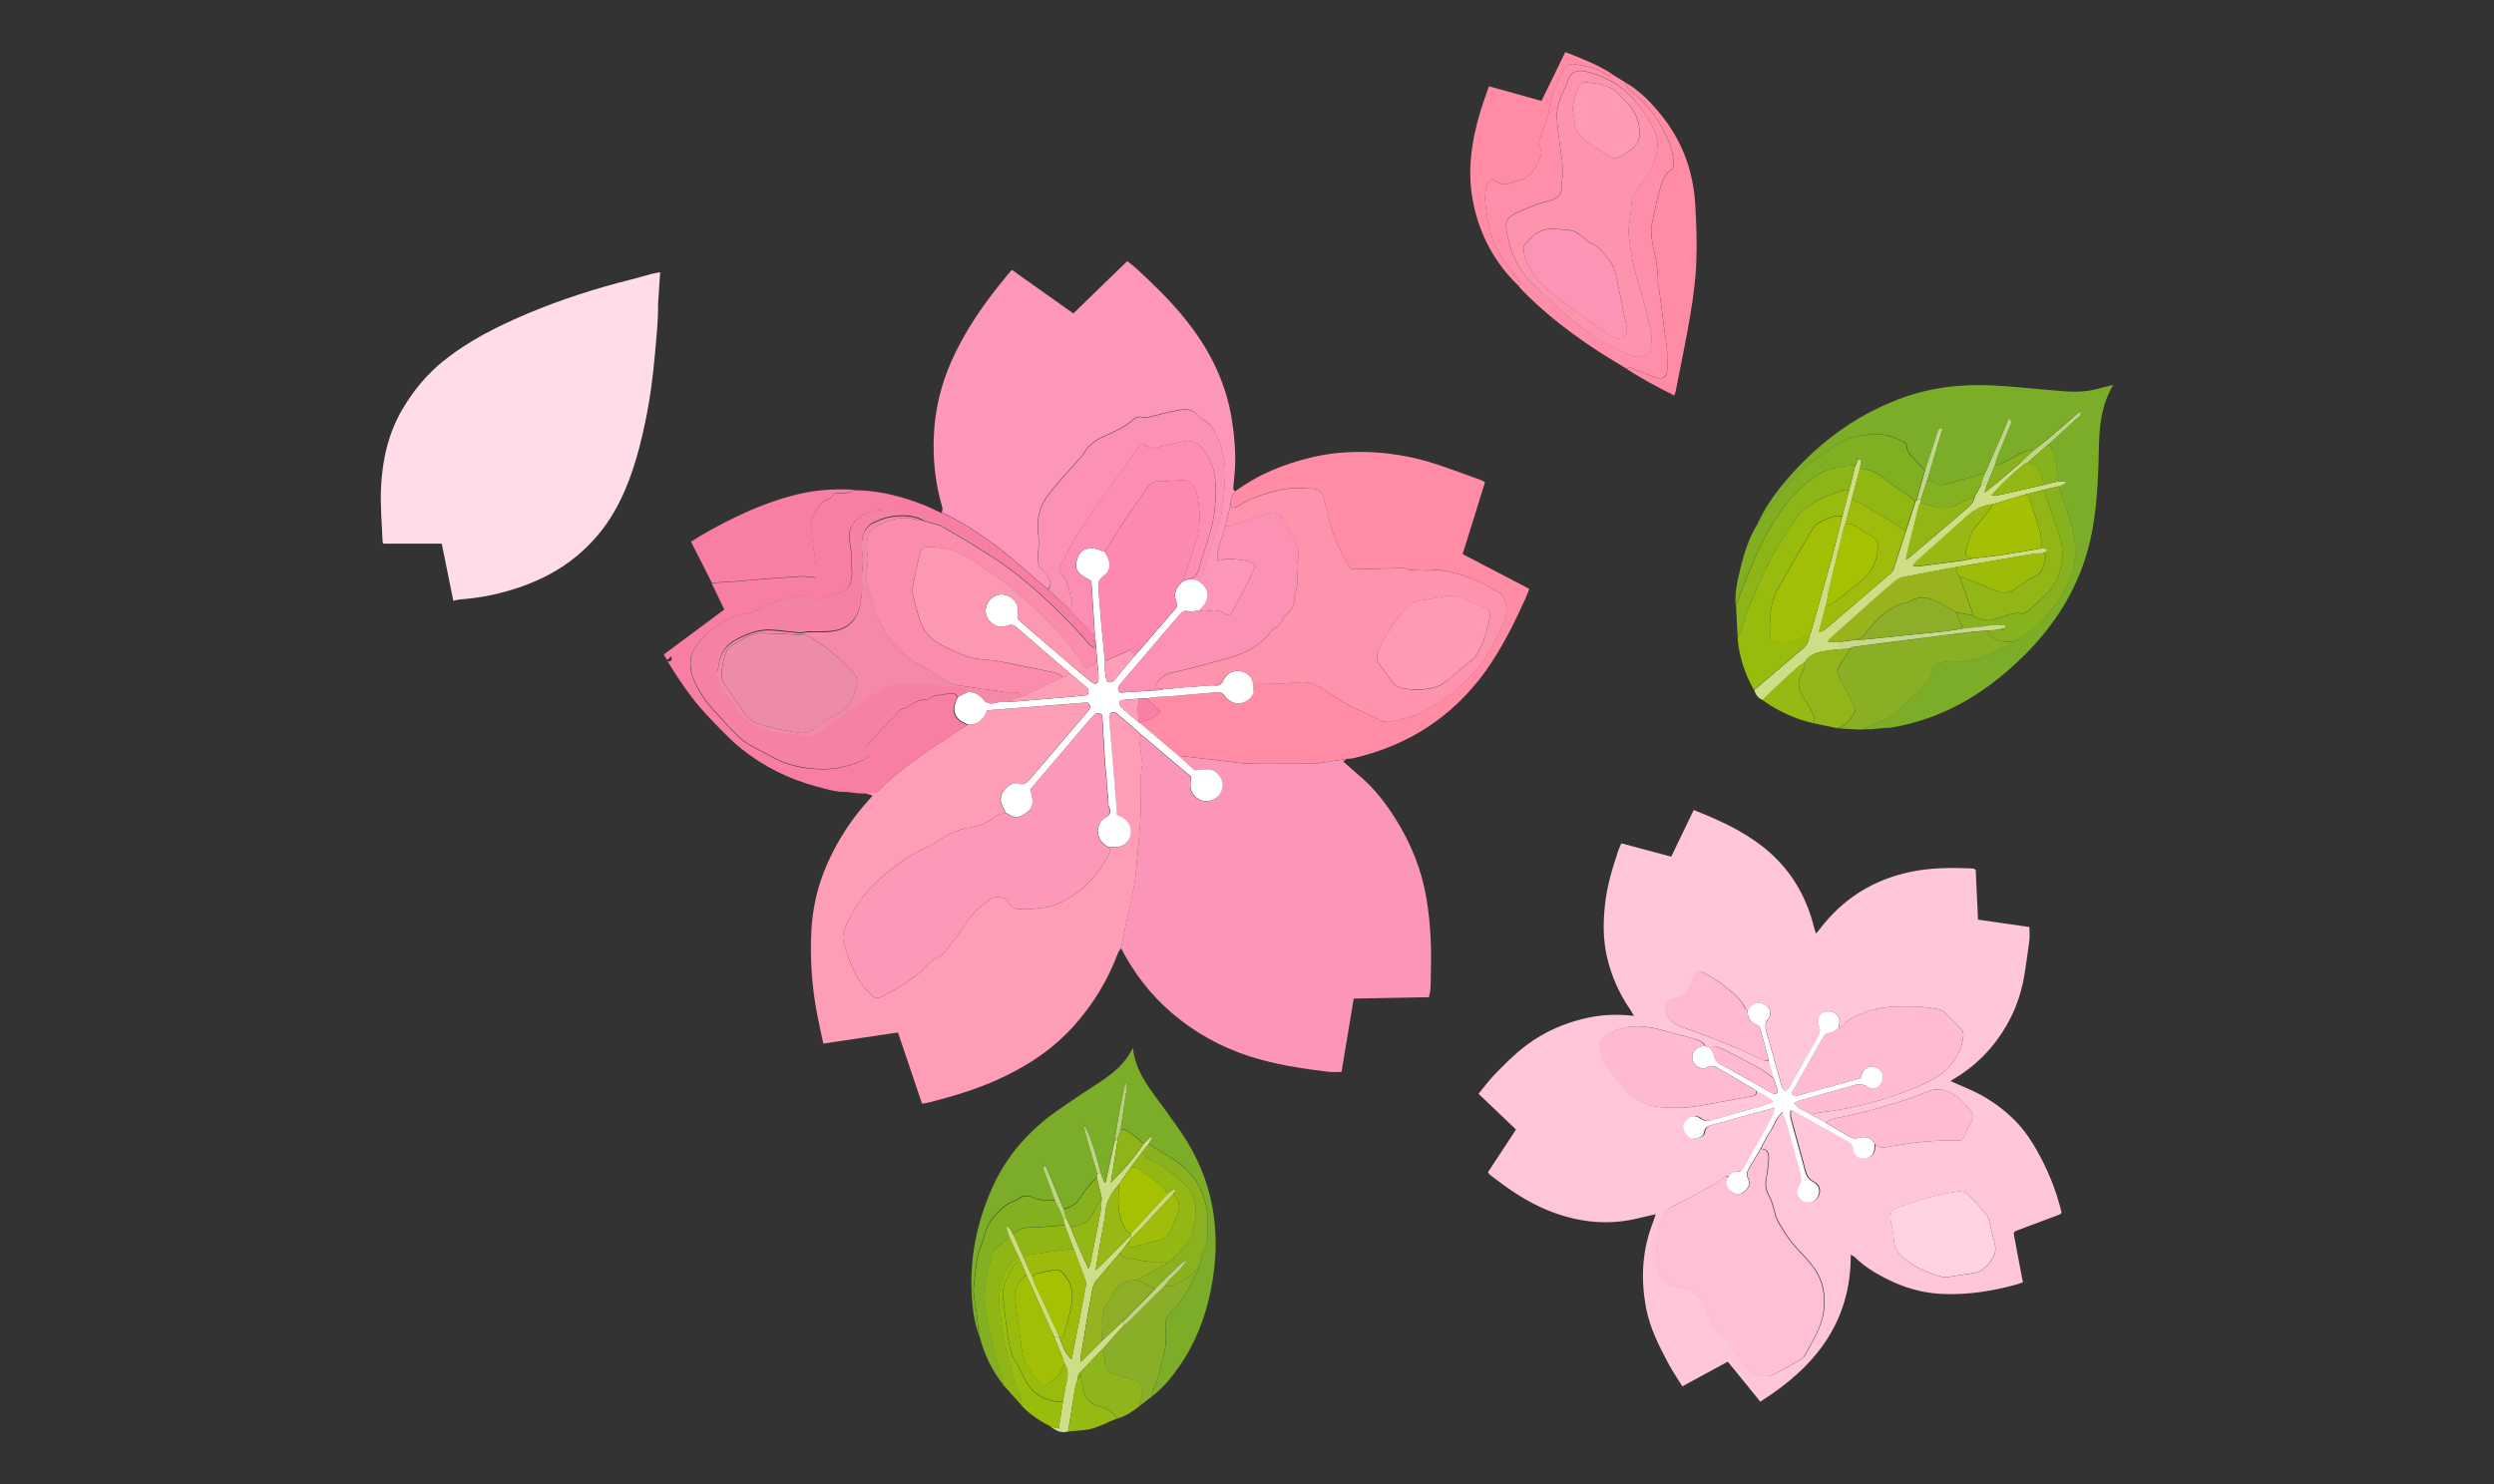<?xml version="1.0" encoding="UTF-8"?> <svg xmlns="http://www.w3.org/2000/svg" xmlns:xlink="http://www.w3.org/1999/xlink" id="_レイヤー_2" viewBox="0 0 215 128"><rect x="0" y="0" width="215" height="128" fill="#333333" stroke="none"/><defs><style>.cls-1{fill:#fc92b3;}.cls-1,.cls-2,.cls-3,.cls-4,.cls-5,.cls-6,.cls-7,.cls-8,.cls-9,.cls-10,.cls-11,.cls-12,.cls-13,.cls-14,.cls-15,.cls-16,.cls-17,.cls-18,.cls-19,.cls-20,.cls-21,.cls-22,.cls-23,.cls-24,.cls-25,.cls-26,.cls-27,.cls-28,.cls-29,.cls-30,.cls-31,.cls-32,.cls-33,.cls-34,.cls-35,.cls-36,.cls-37,.cls-38,.cls-39,.cls-40,.cls-41,.cls-42,.cls-43,.cls-44,.cls-45,.cls-46,.cls-47,.cls-48,.cls-49,.cls-50,.cls-51,.cls-52,.cls-53,.cls-54,.cls-55,.cls-56,.cls-57,.cls-58,.cls-59,.cls-60,.cls-61,.cls-62,.cls-63,.cls-64,.cls-65,.cls-66,.cls-67,.cls-68,.cls-69,.cls-70,.cls-71,.cls-72,.cls-73,.cls-74,.cls-75,.cls-76,.cls-77,.cls-78,.cls-79,.cls-80,.cls-81,.cls-82,.cls-83,.cls-84{stroke-width:0px;}.cls-2{fill:#c2d585;}.cls-3{fill:#b5d17a;}.cls-4{fill:#9ebb0c;}.cls-5{fill:#ff9fb6;}.cls-6{fill:#86b21d;}.cls-7{fill:#8fb615;}.cls-8{fill:#bfd786;}.cls-9{fill:#91b616;}.cls-10{fill:#fe93ad;}.cls-11{fill:#fc96b9;}.cls-12{fill:#fe9bb2;}.cls-13{fill:#9fbb0c;}.cls-14{fill:#98bc0d;}.cls-15{fill:#98b31c;}.cls-16{fill:#93b713;}.cls-17{fill:#8fb51c;}.cls-18{fill:#fe89b0;}.cls-19{fill:#95bb12;}.cls-20{fill:#91b615;}.cls-21{fill:#9ab814;}.cls-22{fill:#ffbad0;}.cls-23{fill:#9ab813;}.cls-24{fill:#fb8cab;}.cls-25{fill:#fe93ae;}.cls-26{fill:#a4bf04;}.cls-27{fill:#cede7a;}.cls-28{fill:#ffdce6;}.cls-29{fill:#98bd0d;}.cls-30{fill:#93b716;}.cls-31{fill:#86b21e;}.cls-32{fill:none;}.cls-33{fill:#7bad28;}.cls-34{fill:#f582a5;}.cls-35{fill:#91b713;}.cls-36{fill:#8cb517;}.cls-37{fill:#99bb0d;}.cls-38{fill:#92b61a;}.cls-39{fill:#97b31e;}.cls-40{fill:#87b21e;}.cls-41{fill:#fff;}.cls-42{fill:#fe9fb7;}.cls-43{fill:#81af22;}.cls-44{fill:#ff9ab2;}.cls-45{fill:#fc94b6;}.cls-46{fill:#ffd3e1;}.cls-47{fill:#bfd784;}.cls-48{fill:#a3bf05;}.cls-49{fill:#cedd87;}.cls-50{fill:#ff8ca4;}.cls-51{fill:#8db518;}.cls-52{fill:#89ae27;}.cls-53{fill:#f97ea4;}.cls-54{fill:#8dae28;}.cls-55{fill:#89af25;}.cls-56{fill:#fd8db3;}.cls-57{fill:#fe8ea9;}.cls-58{fill:#f97fa4;}.cls-85{clip-path:url(#clippath);}.cls-59{fill:#a2bf05;}.cls-60{fill:#88b21d;}.cls-61{fill:#ed8ca6;}.cls-62{fill:#89b21e;}.cls-63{fill:#ffc5d8;}.cls-64{fill:#a6c002;}.cls-65{fill:#8fae28;}.cls-66{fill:#ffbbd1;}.cls-67{fill:#ffbfd4;}.cls-68{fill:#cdde86;}.cls-69{fill:#82b021;}.cls-70{fill:#fe9eb6;}.cls-71{fill:#f58aa8;}.cls-72{fill:#bed788;}.cls-73{fill:#90b614;}.cls-74{fill:#9dbc0a;}.cls-75{fill:#fc98b8;}.cls-76{fill:#84b11f;}.cls-77{fill:#fc96ba;}.cls-78{fill:#cbdb77;}.cls-79{fill:#c7d98c;}.cls-80{fill:#9fbd09;}.cls-81{fill:#92b714;}.cls-82{fill:#bcd684;}.cls-83{fill:#bbd581;}.cls-84{fill:#fd98b2;}</style><clipPath id="clippath"><rect class="cls-32" width="215" height="128"></rect></clipPath></defs><g id="_レイヤー_1-2"><g class="cls-85"><path class="cls-28" d="m39.08,51.81c-.34-1.69-.67-3.3-1-4.93h-5.02s-.08-.12-.08-.21c-.06-1.56-.21-3.13-.13-4.69.12-2.37.64-4.67,1.87-6.74.91-1.53,2.02-2.9,3.42-4.04,2.24-1.82,4.77-3.08,7.41-4.19,2.89-1.21,5.86-2.16,8.9-2.92.56-.14,1.12-.31,1.69-.46.22-.06.44-.09.77-.16-.05.82-.1,1.56-.15,2.3-.01.16-.03.33-.03.49.02,1.4-.14,2.79-.26,4.18-.18,2.04-.44,4.07-.87,6.07-.56,2.64-1.28,5.22-2.63,7.58-.82,1.44-1.88,2.7-3.17,3.79-1.55,1.31-3.3,2.19-5.19,2.82-1.57.52-3.19.86-4.85.98-.2.01-.41.07-.67.12Z"></path><path class="cls-63" d="m142.71,104.71c-.65.15-1.23.29-1.82.42-2.5.54-4.92.23-7.28-.69-1.91-.74-3.58-1.9-5.19-3.16-.05-.04-.08-.1-.15-.19.8-1.22,1.6-2.45,2.42-3.69-1.07-1.02-2.13-2.04-3.23-3.08.44-.53.84-1.08,1.3-1.57.89-.93,1.79-1.84,2.83-2.62,1.54-1.16,3.26-1.9,5.12-2.33,1.35-.31,2.72-.36,4.15-.2-.12-.2-.22-.38-.33-.55-.96-1.4-1.64-2.93-2.01-4.59-.34-1.5-.32-3-.15-4.52.17-1.57.63-3.06,1.12-4.54.07-.22.17-.42.28-.68,1.45.39,2.84.76,4.3,1.15.63-1.31,1.28-2.65,1.94-4.02,2.1.83,4.11,1.73,5.89,3.11,2.35,1.82,3.8,4.21,4.5,7.07.03.13.08.25.15.47.15-.18.25-.28.34-.4,1.98-2.6,4.58-4.23,7.77-4.91,1.79-.38,3.62-.38,5.44-.3.04,0,.08.04.22.11.06,1.38.13,2.82.2,4.3,1.46.21,2.92.42,4.43.64,0,.43.04.78,0,1.12-.12.95-.26,1.89-.4,2.83-.33,2.17-1.14,4.13-2.46,5.88-1.01,1.34-2.24,2.44-3.69,3.29-.08.04-.14.1-.24.17.61.27,1.19.51,1.76.77,1.27.57,2.41,1.34,3.43,2.28.9.82,1.62,1.82,2.22,2.88.96,1.7,1.7,3.48,2.16,5.43-.07.05-.15.14-.26.17-1.13.43-2.27.86-3.41,1.28-.51.19-.5.18-.4.69.24,1.26.48,2.51.73,3.85-.22.07-.43.15-.64.21-1.99.54-4.01.86-6.08.8-1.56-.04-3.05-.4-4.46-1.04-1.21-.56-2.38-1.21-3.34-2.17-.06-.06-.15-.08-.32-.18.02,5.88-3.13,9.72-7.8,12.67-.94-1.16-1.86-2.29-2.8-3.45-1.29.7-2.57,1.4-3.92,2.13-.41-.67-.86-1.32-1.23-2.02-.79-1.49-1.55-2.99-1.88-4.67-.5-2.56-.37-5.06.6-7.5.07-.19.13-.38.21-.64Zm18.9-6.08c.36.45.86.31,1.29.24,1.72-.3,3.44-.54,5.19-.52.26,0,.51,0,.77,0,.23,0,.38-.1.47-.34.13-.34.29-.68.47-1,.33-.56.33-.98-.1-1.45-.3-.33-.59-.68-.95-.94-.79-.57-1.56-.93-2.63-.47-1.49.63-3.07,1.08-4.64,1.53-1.18.34-2.4.55-3.59.84-.18.04-.34.19-.51.29-.42-.24-.84-.47-1.26-.71.2-.05.4-.11.61-.14.48-.07.97-.12,1.45-.2,1.36-.22,2.69-.52,4.01-.92,1.45-.45,2.89-.95,4.23-1.65,1.5-.78,2.53-1.95,2.82-3.69.06-.35,0-.59-.22-.82-.44-.45-.88-.91-1.34-1.34-.16-.15-.39-.27-.61-.31-.48-.1-.96-.18-1.45-.2-.89-.03-1.78-.06-2.67,0-.69.05-1.4.17-2.03.43-.74.31-1.55.53-2.09,1.22-.07.08-.2.11-.31.17,0-.05,0-.09.02-.14.13-.53.03-.91-.29-1.12-.33-.21-.93-.22-1.19,0-.35.29-.39.68-.19,1.26.06.17.04.42-.05.58-.84,1.53-1.7,3.06-2.56,4.58-.07.13-.22.21-.33.31-.11-.13-.27-.25-.31-.4-.45-1.57-.87-3.14-1.32-4.71-.12-.42-.17-.75.15-1.15.39-.5.11-1.12-.5-1.32-.49-.17-.79-.03-1.27.58-.06-.04-.14-.06-.17-.12-.45-.92-1.24-1.51-2.01-2.11-.51-.4-1.09-.71-1.66-1.02-.38-.21-.6-.11-.78.27-.04.08-.05.18-.08.27-.31.77-.67,1.49-1.59,1.7-.18.04-.38.1-.51.21-.15.12-.33.31-.34.48-.03.74.6,1.48,1.31,1.72,1.4.49,2.8,1.01,4.18,1.57,1.06.43,2.08.94,3.13,1.4.1.04.24-.02.36-.03.14.52.28,1.03.43,1.55-.43-.31-.85-.66-1.31-.92-.98-.55-1.97-1.05-2.97-1.56-.25-.13-.51-.23-.78-.29-.13-.03-.29.07-.44.11l-.42-.15c-.2-.4-.59-.51-.97-.62-1.01-.28-2.02-.55-3.03-.82-.75-.2-1.51-.3-2.28-.24-.95.07-1.83.37-2.54,1.03-.15.14-.32.41-.3.59.1.74.27,1.47.78,2.06.34.41.69.82.99,1.26.62.91,1.53,1.41,2.49,1.83.17.07.36.08.54.11.25.04.5.1.76.1.75,0,1.5.07,2.24-.03,1.24-.16,2.47-.42,3.7-.64.53-.09,1.05-.17,1.58-.28.29-.06.57-.16.4-.56.53.26,1.09.46,1.6.99-.32.13-.52.23-.73.29-1.52.43-3.05.85-4.57,1.29-.36.11-.65.12-.98-.11-.53-.36-.87-.27-1.29.19-.25.28-.27.58-.12.91.16.37.54.68.85.62.34-.06.78-.13.83-.53.07-.5.39-.58.76-.68,1.12-.31,2.24-.63,3.37-.93.62-.17,1.24-.33,1.99-.53-.06.3-.06.48-.14.62-.83,1.51-1.68,3.02-2.51,4.53-.12.22-.26.38-.53.37-.42-.02-.68.26-.91.56-.01-.2-.12-.24-.27-.14-.35.23-.67.51-1.04.71-1.14.64-2.28,1.28-3.45,1.86-.53.26-.81.64-1.02,1.16-.44,1.12-.38,2.29-.42,3.45-.04,1.29.68,2.22,2.01,2.4,1.35.18,2.25,1.3,2.48,2.45.13.64.41,1.11.92,1.49.28.21.66.4.77.69.33.86,1,1.45,1.49,2.18.52.77,1.65,1.07,2.49.66.78-.38,1.52-.83,2.26-1.26.15-.09.31-.22.39-.37.66-1.25,1.46-2.43,1.63-3.9.15-1.34-.07-2.56-.86-3.65-.76-1.06-1.82-1.87-2.49-3.02-.29-.5-.65-.96-.82-1.53-.16-.56-.27-1.15-.55-1.64-.3-.54-.34-1.03-.22-1.61.11-.52.16-1.06.19-1.59.04-.58-.16-.82-.68-.88.29-.53.53-1.1.88-1.59.33-.48.46-1.11,1.03-1.59.13.33.24.56.31.79.39,1.37.77,2.74,1.15,4.11.15.53.32,1.02-.07,1.57-.3.43,0,1.03.44,1.24.43.21.93.07,1.17-.32.29-.47.21-1.08-.31-1.33-.52-.25-.68-.66-.8-1.14-.05-.2-.11-.41-.16-.61-.35-1.28-.71-2.56-1.05-3.84-.05-.18,0-.38,0-.6.16.02.24.01.29.04,1.55.86,3.1,1.73,4.64,2.6.29.16.5.35.51.76,0,.44.41.73.87.74.42.01.79-.23.9-.64.05-.2.04-.42.05-.63Zm1.36,6.51c.11.59.28,1.19.3,1.78.03.68.37,1.17.83,1.56.98.83,2.14,1.32,3.37,1.64.09.02.19.04.28.03.78-.12,1.56-.25,2.34-.36.83-.11,1.3-.68,1.71-1.32.24-.38.27-.79.16-1.22-.17-.7-.34-1.4-.52-2.1-.03-.13-.07-.28-.16-.38-.54-.61-1.06-1.24-1.65-1.8-.19-.18-.57-.26-.84-.22-1.76.25-3.45.78-5.13,1.37-.65.23-.69.3-.68,1.03Z"></path><path class="cls-67" d="m151.77,99.06c.52.06.72.3.68.88-.04.53-.08,1.07-.19,1.59-.12.57-.09,1.07.22,1.61.28.49.39,1.09.55,1.64.16.57.52,1.03.82,1.53.67,1.15,1.72,1.96,2.49,3.02.79,1.09,1.01,2.31.86,3.65-.16,1.48-.97,2.65-1.63,3.9-.08.15-.24.28-.39.37-.75.43-1.49.88-2.26,1.26-.84.41-1.97.11-2.49-.66-.49-.73-1.16-1.33-1.49-2.18-.11-.29-.49-.48-.77-.69-.5-.38-.79-.85-.92-1.49-.23-1.15-1.13-2.27-2.48-2.45-1.34-.18-2.05-1.11-2.01-2.4.04-1.17-.02-2.33.42-3.45.21-.53.49-.9,1.02-1.16,1.17-.58,2.31-1.22,3.45-1.86.36-.2.69-.48,1.04-.71.15-.1.26-.06.27.14-.2.57-.06.91.45,1.21.54.33.89.09,1.22-.29.24-.28.24-.63.08-.92-.18-.33-.07-.58.09-.84.33-.56.66-1.13.99-1.69Z"></path><path class="cls-66" d="m158.51,88.65c.1-.05.24-.08.31-.17.54-.68,1.35-.91,2.09-1.22.63-.26,1.35-.38,2.03-.43.88-.07,1.78-.04,2.67,0,.48.02.97.1,1.45.2.22.05.45.16.61.31.47.43.91.88,1.34,1.34.22.23.28.47.22.82-.28,1.75-1.32,2.91-2.82,3.69-1.35.7-2.78,1.21-4.23,1.65-1.32.41-2.65.7-4.01.92-.48.08-.97.12-1.45.2-.2.03-.4.09-.61.14-.49-.28-1.06-.43-1.47-.98.22-.1.35-.18.5-.22,1.41-.4,2.82-.8,4.23-1.2.57-.16,1.12-.37,1.7.07.32.24.75.08,1.01-.21.22-.24.31-.77.15-1.05-.18-.33-.44-.5-.85-.51-.66,0-.87.43-1,.98-.71.2-1.4.39-2.1.58-1.08.3-2.16.59-3.23.89-.24.07-.45.16-.61-.19.64-1.13,1.29-2.29,1.94-3.45.26-.47.52-.94.8-1.39.09-.14.26-.34.39-.33.41.02.63-.27.92-.45Z"></path><path class="cls-22" d="m151.34,93.99c.17.4-.11.5-.4.56-.52.11-1.05.19-1.58.28-1.23.22-2.46.48-3.7.64-.73.09-1.49.04-2.24.03-.25,0-.51-.06-.76-.1-.18-.03-.38-.04-.54-.11-.97-.42-1.87-.92-2.49-1.83-.3-.44-.64-.86-.99-1.26-.5-.6-.68-1.33-.78-2.06-.02-.18.14-.44.3-.59.71-.66,1.59-.96,2.54-1.03.77-.06,1.54.04,2.28.24,1.01.26,2.02.54,3.03.82.38.11.77.22.97.62-.16.03-.33.04-.47.1-.53.23-.75.73-.57,1.19.22.55.75.8,1.3.53.33-.16.57-.09.84.08.22.13.44.26.66.39.86.5,1.73,1.01,2.59,1.51Z"></path><path class="cls-46" d="m162.97,105.14c-.01-.72.03-.8.68-1.03,1.67-.59,3.36-1.12,5.13-1.37.27-.04.65.04.84.22.59.56,1.12,1.19,1.65,1.8.09.1.13.25.16.38.18.7.35,1.4.52,2.1.11.43.08.84-.16,1.22-.41.64-.88,1.21-1.71,1.32-.78.11-1.56.24-2.34.36-.09.01-.19,0-.28-.03-1.23-.32-2.39-.82-3.37-1.64-.46-.39-.8-.88-.83-1.56-.03-.6-.2-1.19-.3-1.78Z"></path><path class="cls-41" d="m151.34,93.99c-.86-.5-1.73-1.01-2.59-1.51-.22-.13-.45-.25-.66-.39-.27-.17-.51-.24-.84-.08-.55.27-1.08.02-1.3-.53-.19-.46.04-.95.57-1.19.14-.06.31-.07.47-.1.14.05.28.1.42.15.14.24.36.47.39.73.05.42.31.59.63.76,1.1.61,2.19,1.23,3.28,1.84.36.21.72.42,1.1.61.1.05.27.05.37,0,.05-.02.08-.21.06-.3-.09-.33-.22-.65-.33-.98-.14-.52-.28-1.03-.43-1.55-.23-.9-.46-1.8-.71-2.69-.04-.15-.2-.32-.34-.38-.56-.25-.81-.67-.77-1.27.48-.61.78-.75,1.27-.58.62.21.89.83.5,1.32-.31.4-.27.73-.15,1.15.45,1.57.87,3.14,1.32,4.71.04.15.2.27.31.4.11-.1.26-.18.33-.31.86-1.52,1.72-3.05,2.56-4.58.09-.16.11-.41.05-.58-.2-.57-.16-.97.19-1.26.26-.21.87-.21,1.19,0,.32.21.42.59.29,1.12-.01.05-.01.09-.02.14-.28.19-.51.47-.92.45-.13,0-.3.19-.39.33-.28.45-.54.93-.8,1.39-.65,1.16-1.3,2.31-1.94,3.45.15.34.37.25.61.19,1.08-.3,2.15-.59,3.23-.89.7-.19,1.39-.39,2.1-.58.14-.54.34-.99,1-.98.4,0,.67.18.85.51.16.29.06.81-.15,1.05-.26.29-.69.46-1.01.21-.58-.45-1.13-.24-1.7-.07-1.41.4-2.82.8-4.23,1.2-.15.04-.28.12-.5.22.4.55.98.7,1.47.98.42.24.84.47,1.26.71.71.42,1.42.86,2.15,1.26.18.1.45.12.65.06.61-.16,1.1-.1,1.42.5-.01.21,0,.43-.05.63-.11.41-.48.65-.9.64-.46-.01-.86-.3-.87-.74,0-.4-.22-.59-.51-.76-1.55-.87-3.09-1.74-4.64-2.6-.05-.03-.13-.02-.29-.04,0,.22-.04.42,0,.6.34,1.28.7,2.56,1.05,3.84.06.2.11.4.16.61.12.49.28.89.8,1.14.51.25.6.86.31,1.33-.24.39-.74.52-1.17.32-.44-.21-.73-.82-.44-1.24.39-.56.22-1.04.07-1.57-.38-1.37-.76-2.74-1.15-4.11-.07-.24-.18-.46-.31-.79-.57.48-.7,1.11-1.03,1.59-.34.5-.59,1.06-.88,1.59-.33.56-.66,1.13-.99,1.69-.16.27-.27.51-.09.84.16.29.17.64-.08.92-.33.38-.68.61-1.22.29-.51-.31-.64-.64-.45-1.21.24-.3.49-.58.91-.56.28,0,.41-.15.53-.37.83-1.51,1.68-3.02,2.51-4.53.08-.14.08-.33.14-.62-.75.2-1.38.36-1.99.53-1.12.31-2.25.62-3.37.93-.36.1-.69.19-.76.68-.05.4-.49.47-.83.53-.31.05-.69-.26-.85-.62-.14-.33-.13-.62.12-.91.41-.46.75-.55,1.29-.19.34.23.62.21.98.11,1.52-.44,3.05-.86,4.57-1.29.21-.06.41-.16.73-.29-.51-.53-1.07-.73-1.6-.99Z"></path><path class="cls-66" d="m161.61,98.63c-.33-.6-.82-.66-1.42-.5-.2.05-.47.03-.65-.06-.73-.4-1.44-.84-2.15-1.26.17-.1.33-.24.51-.29,1.2-.29,2.41-.5,3.59-.84,1.56-.45,3.14-.9,4.64-1.53,1.07-.45,1.85-.1,2.63.47.35.26.65.61.95.94.43.47.43.89.1,1.45-.19.32-.34.65-.47,1-.09.24-.23.33-.47.34-.26,0-.51,0-.77,0-1.75-.02-3.47.21-5.19.52-.44.08-.93.21-1.29-.24Z"></path><path class="cls-22" d="m150.65,87.1c-.04.61.21,1.02.77,1.27.14.06.3.23.34.38.25.89.48,1.79.71,2.69-.12.01-.26.07-.36.03-1.05-.46-2.07-.97-3.13-1.4-1.38-.56-2.77-1.08-4.18-1.57-.7-.25-1.34-.98-1.31-1.72,0-.17.19-.36.34-.48.14-.11.33-.17.51-.21.92-.21,1.27-.94,1.59-1.7.04-.09.04-.18.08-.27.18-.38.4-.48.78-.27.57.31,1.15.63,1.66,1.02.77.6,1.56,1.19,2.01,2.11.03.05.11.08.17.12Z"></path><path class="cls-22" d="m152.9,93c.11.33.23.65.33.98.03.09,0,.28-.06.3-.11.04-.27.05-.37,0-.37-.19-.73-.4-1.1-.61-1.09-.62-2.19-1.24-3.28-1.84-.31-.17-.57-.34-.63-.76-.03-.25-.25-.48-.39-.73.15-.04.31-.14.44-.11.27.06.53.17.78.29,1,.51,2,1.01,2.97,1.56.46.26.87.61,1.31.92Z"></path><path class="cls-33" d="m161.46,62.88c-.38,0-.75.02-1.13.03.39-.14.79-.25,1.17-.42.68-.29,1.41-.5,1.94-1.08.23-.26.5-.48.76-.72.95-.85,2.02-1.6,2.37-2.94.09-.35.33-.61.75-.63.3-.02.6-.14.89-.11,1.16.12,2.23-.2,3.27-.62.75-.31,1.46-.71,2.19-1.08.84-.5,1.7-.98,2.35-1.73.59-.68,1.18-1.38,1.67-2.14.39-.6.68-1.28.9-1.96.53-1.61.31-3.21-.18-4.79-.29-.93-.63-1.85-.95-2.77.18-.09.37-.17.55-.26,0-.05-.02-.1-.02-.15h-.66c0-.27.04-.55,0-.82-.13-.84-.11-1.73-.7-2.43.77-.71,1.54-1.41,2.3-2.12.18-.17.48-.27.45-.67-.14.08-.23.11-.29.17-.81.7-1.61,1.41-2.42,2.1-.46.39-.94.75-1.41,1.12-.38-.05-.72.03-1.06.22-.58.32-1.17.63-1.77.93-.14.07-.3.07-.46.1.08-.27.13-.54.23-.8.34-.86.7-1.72,1.06-2.58.08-.2.24-.41-.09-.67-.21.51-.4.97-.6,1.43-.51,1.17-1.03,2.34-1.54,3.51-.18-.28-.38-.06-.56-.01-.9.24-1.79.49-2.68.75-.38.11-.72.12-1.05-.15-.18-.15-.41-.24-.64-.06.45-1.53.9-3.06,1.35-4.58-.04-.02-.08-.05-.13-.07-.09.08-.22.14-.25.23-.11.28-.19.58-.28.87-.28.86-.56,1.72-.84,2.58-.31-.34-.61-.68-.93-1.01-.31-.32-.63-.62-.64-1.12,0-.11-.12-.27-.22-.31-.58-.24-1.16-.59-1.76-.64-1.56-.13-3.05.13-4.38,1.07-.92.66-1.9,1.23-2.73,2.02-1.28,1.22-2.32,2.6-3.27,4.07-.16.25-.38.45-.57.68.58-1.37,1.42-2.58,2.37-3.71,2.7-3.22,5.94-5.7,9.89-7.2,2.65-1.01,5.4-1.32,8.21-1.17,1.4.07,2.8.23,4.2.34,1.37.11,2.75.33,4.13.08.44-.08.86-.2,1.29-.31.17-.04.35-.09.64-.16-1.34,2.22-1.2,4.59-1.28,6.92-.09,2.51-.26,5-.95,7.43-.98,3.47-2.87,6.39-5.39,8.92-1.97,1.97-4.16,3.63-6.7,4.8-1.52.7-3.1,1.18-4.74,1.47-.21.04-.42.03-.63.04-.34.03-.67.06-1.01.1Z"></path><path class="cls-55" d="m173.69,55.32c-.73.36-1.44.77-2.19,1.08-1.04.42-2.11.74-3.27.62-.29-.03-.59.09-.89.11-.42.02-.66.28-.75.63-.35,1.34-1.42,2.09-2.37,2.94-.26.23-.53.46-.76.72-.53.58-1.26.78-1.94,1.08-.38.16-.78.28-1.17.42-.67-.04-1.33-.08-2-.12.79-.15,1.19-.75,1.53-1.39.07-.13,0-.37-.07-.53-.35-.73-.71-1.47-1.11-2.17-.41-.73-.41-.92.09-1.63.27-.37.47-.79.71-1.18.09-.03.17-.09.26-.1,1.15-.16,2.3-.31,3.46-.46,2.12-.27,4.24-.54,6.36-.8.67-.08,1.34-.12,2.01-.18-.07.08-.14.16-.22.25.52.53,1.1.81,1.83.72.16-.02.33,0,.49,0Z"></path><path class="cls-14" d="m151.21,59.52c-.78-1.39-1.28-2.87-1.42-4.47.15-.39.32-.77.45-1.16.14-.42.22-.86.39-1.27.54-1.24,1.08-2.48,1.66-3.7.76-1.61,1.76-3.08,2.78-4.53.24-.35.64-.6,1-.86.8-.59,1.76-.84,2.67-1.2.23-.09.44-.18.63.06-.18.7-.36,1.4-.55,2.1-.79-.1-1.45.29-2.11.62-.16.08-.3.24-.39.39-1.04,1.77-2.1,3.52-3.08,5.32-.64,1.17-.72,2.49-.64,3.81.03.56.19.76.74.8.69.05,1.34-.03,1.93-.46.19-.14.47-.16.71-.24-.03.45-.17.85-.54,1.16-1.42,1.2-2.82,2.4-4.24,3.61Z"></path><path class="cls-68" d="m151.21,59.52c1.41-1.2,2.82-2.41,4.24-3.61.37-.31.51-.7.54-1.16.04-.06.09-.11.11-.18.61-2.14,1.22-4.27,1.81-6.41.33-1.22.61-2.45.92-3.67.18-.7.36-1.4.55-2.1.19-.75.38-1.51.57-2.26.21-.12,0-.6.51-.53-.04.28-.08.54-.11.8-.24.89-.47,1.78-.71,2.67-.18.7-.36,1.41-.55,2.11-.03.06-.07.12-.09.19-.44,1.83-.89,3.67-1.32,5.5-.07.29-.1.59-.15.89-.24.91-.47,1.82-.71,2.73.29-.05.46-.16.62-.29,1.81-1.55,3.61-3.09,5.41-4.64.15-.13.32-.29.39-.47.38-1.1.72-2.21,1.08-3.32.28-.85.55-1.7.83-2.56.05-.05.1-.1.15-.14.17-.09.28-.07.28.15,0,.04,0,.09,0,.13-.04.08-.11.15-.13.23-.34,1.37-.68,2.74-1.02,4.11-.04.16-.06.32-.11.56.16-.1.22-.13.27-.17,1.56-1.33,3.12-2.66,4.68-3.98.43-.36.88-.69.98-1.3.18-.33.37-.66.55-1,.23-.02.4.04.41.31-.02.06-.04.13-.13.36.4-.31.69-.52.97-.75.75-.62,1.49-1.26,2.23-1.89.09.05.19.09.28.14-.51.44-1.03.87-1.52,1.34-.47.45-.9.93-1.35,1.39.34.04.61,0,.88-.06,1.23-.28,2.45-.56,3.68-.84.38-.09.75-.19,1.13-.28h.66s.02.1.02.15c-.18.09-.37.17-.55.26-.42.1-.85.19-1.27.29-.56.14-1.12.28-1.68.43-.93.28-1.87.56-2.8.84-.95.1-1.7.56-2.38,1.2-1.22,1.12-2.47,2.21-3.7,3.32-.26.24-.58.44-.74.83.2,0,.34.02.48,0,1.22-.16,2.45-.32,3.67-.48.34-.05.68-.13,1.01-.2.82-.1,1.65-.18,2.47-.3,1.14-.17,2.28-.38,3.41-.57.17.07.42-.11.53.2-.14.08-.28.15-.42.23-.23,0-.47,0-.7.03-2.2.37-4.4.75-6.59,1.12-1.6.3-3.21.6-4.81.92-.22.04-.43.17-.61.32-.7.59-1.38,1.2-2.06,1.8-1.19,1.06-2.37,2.12-3.56,3.18-.07.07-.11.17-.16.24h1.22q-.5.29-.16.65c-.18.01-.37.02-.55.05-.95.15-1.96.14-2.55,1.1-.17.12-.36.21-.51.35-.55.49-1.1.99-1.64,1.5-.49.46-.97.92-1.46,1.38-.38-.16-.61-.44-.71-.84Z"></path><path class="cls-43" d="m165.26,43.08s-.1.1-.15.14c-.12-.11-.23-.22-.36-.32-.8-.56-1.65-1.07-2.39-1.7-.61-.51-1.27-.75-2.03-.8.04-.26.07-.52.11-.8-.5-.07-.3.41-.51.53-.57-.05-1.1.13-1.64.22-.55.09-1,.24-1.47.53-.89.54-1.65,1.24-2.35,1.98-.62.65-1.09,1.44-1.6,2.2-1.02,1.54-1.68,3.27-2.39,4.97-.3.73-.57,1.47-.86,2.2-.08-1.14.17-2.24.44-3.32.31-1.24.7-2.47,1.36-3.58.19-.22.41-.43.57-.68.95-1.47,2-2.86,3.27-4.07.83-.79,1.81-1.36,2.73-2.02,1.33-.94,2.82-1.2,4.38-1.07.6.05,1.18.4,1.76.64.1.04.22.2.22.31.01.5.32.8.64,1.12.32.33.62.67.93,1.01-.23.84-.47,1.68-.7,2.51Z"></path><path class="cls-36" d="m149.64,52.22c.29-.73.56-1.47.86-2.2.71-1.7,1.36-3.42,2.39-4.97.5-.76.98-1.55,1.6-2.2.7-.74,1.46-1.44,2.35-1.98.47-.28.92-.44,1.47-.53.55-.09,1.08-.27,1.64-.22-.19.75-.38,1.51-.57,2.26-.19-.24-.4-.15-.63-.06-.91.35-1.87.61-2.67,1.2-.35.26-.75.51-1,.86-1.01,1.45-2.02,2.92-2.78,4.53-.58,1.22-1.13,2.46-1.66,3.7-.17.4-.25.85-.39,1.27-.13.39-.3.77-.45,1.16-.05-.94-.1-1.88-.14-2.83Z"></path><path class="cls-38" d="m155.53,57.13c.59-.97,1.61-.96,2.55-1.1.18-.03.37-.03.55-.05.29-.03.57-.07.86-.1-.23.4-.44.81-.71,1.18-.5.71-.51.9-.09,1.63.4.71.76,1.44,1.11,2.17.08.16.14.4.07.53-.34.64-.74,1.24-1.53,1.39-.7-.14-1.4-.28-2.09-.43.24-.21.19-.47.08-.7-.23-.46-.47-.92-.76-1.33-.47-.67-.71-1.35-.31-2.14.12-.23.25-.45.33-.7.03-.1-.03-.23-.05-.35Z"></path><path class="cls-19" d="m155.53,57.13c.02.12.09.25.05.35-.09.24-.22.47-.33.7-.4.79-.17,1.47.31,2.14.29.42.53.88.76,1.33.12.23.16.49-.08.7-.44-.13-.89-.24-1.32-.4-1.07-.4-2.08-.92-3-1.6.49-.46.97-.92,1.46-1.38.54-.5,1.09-1.01,1.64-1.5.15-.14.34-.23.51-.35Z"></path><path class="cls-55" d="m161.46,62.88c.34-.03.67-.06,1.01-.1-.34.03-.67.06-1.01.1Z"></path><path class="cls-6" d="m176.2,42.22c.42-.1.85-.19,1.27-.29.32.92.66,1.84.95,2.77.49,1.58.71,3.18.18,4.79-.22.68-.52,1.36-.9,1.96-.49.76-1.08,1.45-1.67,2.14-.64.75-1.51,1.22-2.35,1.73-.16,0-.33-.02-.49,0-.73.09-1.31-.19-1.83-.72.08-.09.15-.17.22-.25.14,0,.27-.01.41-.02.29-.04.61.14.85-.15.01-.1.02-.2.03-.25h-1.28c-.28.04-.57.08-.85.13-.13,0-.27.01-.4.02-.29.04-.57.08-.86.12-.09,0-.19,0-.28.01-.19-.47-.37-.94-.56-1.41.47.09.94.19,1.41.28.63.35,1.28.56,2,.29.22-.08.44-.14.66-.21.48-.14.93-.38,1.48-.25.2.05.51-.1.69-.26.64-.54,1.27-1.1,1.84-1.71.29-.31.48-.74.65-1.14.52-1.2.54-2.45.15-3.69-.29-.93-.64-1.85-.96-2.77-.13-.37-.24-.74-.36-1.11Z"></path><path class="cls-76" d="m170.76,41.82c-.18.33-.37.66-.55,1-.33.15-.67.3-1,.45-.27.13-.53.28-.81.38-1,.37-1.92-.08-2.86-.29,0-.04,0-.09,0-.13.19-.57.38-1.13.58-1.7.23-.18.45-.09.64.06.33.27.67.26,1.05.15.89-.26,1.78-.51,2.68-.75.17-.05.38-.27.56.01-.09.27-.18.54-.28.81Z"></path><path class="cls-31" d="m177.34,41.53c-.38.09-.75.19-1.13.28-.09-.31-.19-.62-.28-.93-.19-.61-.59-.93-1.24-.89.65-.57,1.3-1.14,1.95-1.71.6.71.57,1.59.7,2.43.04.27,0,.55,0,.82Z"></path><path class="cls-40" d="m174.25,39.84c-.74.63-1.49,1.26-2.23,1.89-.27.23-.56.44-.97.75.08-.23.1-.3.13-.36.27-.67.54-1.33.81-2,.15-.03.32-.03.46-.1.6-.3,1.19-.6,1.77-.93.34-.19.68-.27,1.06-.22-.34.32-.68.65-1.02.97Z"></path><path class="cls-72" d="m171.98,40.12c-.27.67-.54,1.33-.81,2-.02-.27-.19-.32-.41-.31.09-.27.18-.54.28-.81.51-1.17,1.03-2.34,1.54-3.51.2-.46.39-.92.6-1.43.33.27.17.47.09.67-.35.86-.71,1.72-1.06,2.58-.1.26-.16.53-.23.8Z"></path><path class="cls-8" d="m166.11,41.53c-.19.57-.38,1.13-.58,1.7,0-.22-.11-.24-.28-.15.23-.84.47-1.68.7-2.51.28-.86.56-1.72.84-2.58.09-.29.17-.59.28-.87.04-.1.17-.16.25-.23.04.02.08.05.13.07-.45,1.53-.9,3.06-1.35,4.58Z"></path><path class="cls-47" d="m174.25,39.84c.34-.32.68-.65,1.02-.97.47-.37.95-.73,1.41-1.12.82-.69,1.62-1.4,2.42-2.1.07-.06.15-.09.29-.17.02.4-.27.51-.45.67-.76.71-1.54,1.42-2.3,2.12-.65.57-1.3,1.14-1.95,1.71-.05,0-.11,0-.16,0-.09-.05-.19-.09-.28-.14Z"></path><path class="cls-79" d="m169.19,54.2c.09,0,.19,0,.28-.01.29-.04.57-.08.86-.12.13,0,.27-.01.4-.02.28-.04.57-.08.85-.13h1.28c0,.06-.02.16-.03.26-.28.05-.57.1-.85.15-.14,0-.27.01-.41.02-.67.06-1.34.09-2.01.18-2.12.26-4.24.53-6.36.8-1.15.15-2.3.3-3.46.46-.09.01-.17.07-.26.1-.29.03-.57.07-.86.1q-.34-.35.16-.65c.42-.06.85-.11,1.27-.17.23,0,.47,0,.7-.02,1.22-.12,2.45-.26,3.67-.38,1.06-.11,2.13-.2,3.19-.32.53-.06,1.05-.16,1.58-.24Z"></path><path class="cls-59" d="m158.82,44.5c-.3,1.22-.58,2.45-.92,3.67-.58,2.14-1.2,4.28-1.81,6.41-.02.06-.07.12-.11.18-.24.08-.52.1-.71.24-.59.43-1.24.51-1.93.46-.55-.04-.71-.25-.74-.8-.08-1.32,0-2.64.64-3.81.98-1.8,2.04-3.55,3.08-5.32.09-.16.23-.31.39-.39.66-.34,1.31-.73,2.11-.62Z"></path><path class="cls-20" d="m176.2,42.22c.12.37.23.74.36,1.11.32.92.67,1.84.96,2.77.39,1.24.37,2.48-.15,3.69-.17.4-.36.83-.65,1.14-.57.61-1.21,1.16-1.84,1.71-.18.15-.49.3-.69.26-.55-.13-1,.11-1.48.25-.22.06-.45.13-.66.21-.72.28-1.37.07-2-.29,0-.09,0-.19-.02-.27-.36-1.03-.73-2.07-1.1-3.1,1.06.42,2.13.82,3.19,1.25.52.21.99.23,1.46-.08.58-.39,1.14-.83,1.77-1.12.74-.34.86-.98,1.01-1.64.05-.22-.05-.36-.29-.39.14-.07.27-.15.42-.23-.11-.31-.36-.13-.53-.2-.01-.43.05-.89-.06-1.29-.27-1-.62-1.98-.93-2.97-.07-.23-.21-.35-.44-.37.56-.14,1.12-.28,1.68-.43Z"></path><path class="cls-15" d="m168.91,49.69c.37,1.03.74,2.07,1.1,3.1.03.08.02.18.02.27-.47-.09-.94-.19-1.41-.28-.3-.17-.6-.35-.91-.52-.99-.56-1.97-1.13-3.11-.37-.09.06-.23.04-.34.07-1.38.4-2.41,1.27-3.24,2.4-.26.36-.5.71-.97.79-.42.06-.85.11-1.27.17-.39,0-.79,0-1.22,0,.05-.07.09-.18.16-.24,1.18-1.06,2.37-2.12,3.56-3.18.68-.61,1.36-1.21,2.06-1.8.17-.14.39-.27.61-.32,1.6-.32,3.21-.62,4.81-.92-.27.33-.03.57.14.83Z"></path><path class="cls-26" d="m174.52,42.65c.23.02.37.13.44.37.31.99.66,1.97.93,2.97.11.41.04.86.06,1.29-1.14.19-2.27.4-3.41.57-.82.12-1.65.2-2.47.3-.56-.12-.67-.24-.56-.72.18-.79.37-1.58.97-2.2.4-.42.74-.9,1.09-1.36.08-.1.11-.25.16-.37.93-.28,1.87-.56,2.8-.84Z"></path><path class="cls-13" d="m159.07,45.19c.18-.7.36-1.41.55-2.11.28.12.57.21.83.36.74.42,1.48.86,2.21,1.3.55.34,1.09.69,1.63,1.04-.36,1.11-.7,2.22-1.08,3.32-.06.18-.23.34-.39.47-1.8,1.55-3.6,3.1-5.41,4.64-.15.13-.33.24-.62.29.24-.91.47-1.82.71-2.73.03.13.05.26.1.48.25-.15.46-.25.64-.38.72-.56,1.42-1.13,2.13-1.7.99-.79,1.52-1.8,1.51-3.08,0-.37-.13-.61-.45-.8-.43-.24-.85-.49-1.24-.78-.34-.26-.7-.36-1.11-.32Z"></path><path class="cls-64" d="m159.07,45.19c.41-.04.77.07,1.11.32.39.29.82.54,1.24.78.32.18.45.42.45.8,0,1.28-.52,2.29-1.51,3.08-.71.57-1.42,1.14-2.13,1.7-.18.14-.38.23-.64.38-.04-.22-.07-.35-.1-.48.05-.3.09-.6.15-.89.44-1.84.88-3.67,1.32-5.5.02-.07.06-.13.09-.19Z"></path><path class="cls-74" d="m168.91,49.69c-.17-.25-.41-.5-.14-.83,2.2-.38,4.39-.75,6.59-1.12.23-.04.47-.02.7-.03.23.03.34.17.29.39-.15.66-.27,1.3-1.01,1.64-.63.29-1.18.74-1.77,1.12-.48.31-.95.3-1.46.08-1.06-.43-2.13-.84-3.19-1.25Z"></path><path class="cls-35" d="m164.28,45.78c-.54-.35-1.08-.7-1.63-1.04-.73-.44-1.46-.88-2.21-1.3-.26-.15-.55-.24-.83-.36.24-.89.47-1.78.71-2.67.76.05,1.42.29,2.03.8.75.63,1.59,1.13,2.39,1.7.13.09.24.21.36.32-.28.85-.55,1.7-.83,2.56Z"></path><path class="cls-21" d="m171.72,43.49c-.05.13-.08.27-.16.37-.35.46-.69.94-1.09,1.36-.6.63-.78,1.41-.97,2.2-.11.48,0,.6.56.72-.34.07-.67.15-1.01.2-1.22.17-2.45.33-3.67.48-.14.02-.28,0-.48,0,.16-.39.48-.6.74-.83,1.23-1.11,2.48-2.19,3.7-3.32.69-.64,1.44-1.1,2.38-1.2Z"></path><path class="cls-9" d="m165.54,43.36c.94.2,1.86.65,2.86.29.28-.1.54-.26.81-.38.33-.15.67-.3,1-.45-.1.61-.55.94-.98,1.3-1.57,1.32-3.12,2.65-4.68,3.98-.05.04-.11.07-.27.17.05-.24.07-.4.11-.56.34-1.37.68-2.74,1.02-4.11.02-.08.08-.15.13-.23Z"></path><path class="cls-81" d="m174.53,39.98c.05,0,.11,0,.16,0,.66-.04,1.06.28,1.25.89.09.31.19.62.28.93-1.22.28-2.45.57-3.68.84-.27.06-.54.1-.88.06.45-.47.88-.95,1.35-1.39.49-.46,1.01-.89,1.52-1.34Z"></path><path class="cls-54" d="m160.06,55.16c.47-.09.71-.43.97-.79.83-1.13,1.86-2,3.24-2.4.11-.03.25,0,.34-.07,1.15-.76,2.13-.19,3.11.37.3.17.6.35.91.52.19.47.37.94.56,1.41-.52.08-1.05.19-1.58.24-1.06.12-2.13.21-3.19.32-1.22.12-2.45.26-3.67.38-.23.02-.46.01-.7.02Z"></path><path class="cls-54" d="m170.33,54.06c-.29.04-.57.08-.86.12.29-.04.57-.08.86-.12Z"></path><path class="cls-55" d="m171.99,54.33c.28-.05.57-.1.85-.15-.24.29-.57.11-.85.15Z"></path><path class="cls-54" d="m171.59,53.92c-.28.04-.57.08-.85.13.28-.04.57-.08.85-.13Z"></path><path class="cls-57" d="m140.24,31.8c-3.24-1.89-6.31-4.02-8.95-6.71-.13-.13-.25-.28-.37-.42.32-.27.02-.46-.11-.64-.29-.42-.63-.8-.93-1.21-.99-1.34-1.56-2.84-1.74-4.5-.05-.46-.15-.93-.12-1.38.03-.54.08-1.12.59-1.51.35.17.67.43,1.01.46.35.03.72-.16,1.07-.26.04-.01.09-.04.13-.05.92-.13,1.37-.84,1.75-1.55.23-.43.49-.91.11-1.44-.09-.12.02-.4.07-.6.23-.92.74-1.75.82-2.73.1-1.17.75-2.15,1.2-3.19.18-.44.6-.62,1.05-.53.86.17,1.75.26,2.51.78.17.12.39.31.62.07.37.23.75.46,1.12.69.13.22.2.51.39.66.84.67,1.61,1.4,2.22,2.3.81,1.21,1.47,2.49,1.6,3.98.02.19-.03.49-.15.56-.66.42-.86,1.11-1.05,1.77-.29,1.03-.51,2.08-.71,3.13-.07.38-.02.79.03,1.18.04.36.15.72.22,1.08.18.89.33,1.79.3,2.7,0,.09.06.18.07.27.16,1.2.31,2.4.47,3.6.09.67.2,1.33.25,2,.04.56.05,1.13,0,1.68-.04.51-.38.72-.88.57-.6-.18-1.17-.44-1.76-.64-.27-.09-.52-.36-.84-.13Zm.82-1.02c.87-.08,1.21-.27,1.26-.88.04-.51.07-1.05-.05-1.54-.33-1.43-.7-2.85-1.13-4.26-.4-1.32-.62-2.67-.76-4.04-.03-.25.03-.51.06-.76.07-.58.16-1.15.2-1.73.02-.33.08-.61.29-.9.73-1.05,1.53-2.07,1.84-3.36.17-.71.19-1.36-.14-2.04-.58-1.19-1.3-2.26-2.26-3.18-1.07-1.02-2.33-1.65-3.74-1.95-.72-.16-1.25.13-1.45.77-.09.31-.25.6-.39.9-.33.73-.61,1.49-.58,2.29.04,1.02.22,2.03.35,3.04.07.55.17,1.11.18,1.66.01.41-.14.83-.12,1.25.04.87-.53,1.11-1.13,1.27-.34.09-.68.17-1,.29-.46.17-.91.37-1.36.56-1.41.58-1.4.94-1.2,2.03.3,1.67.96,3.1,2.2,4.27.87.82,1.71,1.67,2.6,2.45.84.73,1.71,1.45,2.64,2.06.83.55,1.75.98,2.65,1.44.32.16.69.23,1.04.34Z"></path><path class="cls-50" d="m140.24,31.8c.32-.24.57.04.84.13.59.2,1.17.46,1.76.64.51.16.85-.06.88-.57.04-.56.03-1.13,0-1.68-.05-.67-.17-1.34-.25-2-.16-1.2-.31-2.4-.47-3.6-.01-.09-.08-.18-.07-.27.03-.92-.12-1.81-.3-2.7-.07-.36-.18-.72-.22-1.08-.04-.39-.1-.8-.03-1.18.2-1.05.42-2.1.71-3.13.19-.66.39-1.35,1.05-1.77.12-.08.17-.38.15-.56-.12-1.49-.78-2.76-1.6-3.98-.6-.9-1.38-1.63-2.22-2.3-.19-.15-.26-.44-.39-.66,1.27.71,2.26,1.75,3.15,2.86,1.76,2.19,2.72,4.74,2.9,7.54.11,1.72.17,3.46.1,5.18-.06,1.51-.27,3.02-.52,4.52-.37,2.21-.84,4.4-1.27,6.6-.02.09-.05.17-.1.32-1.43-.72-2.8-1.44-4.11-2.3Z"></path><path class="cls-50" d="m138.96,6.39c-.24.24-.45.05-.62-.07-.76-.52-1.65-.61-2.51-.78-.44-.09-.86.1-1.05.53-.44,1.05-1.1,2.03-1.2,3.19-.08.98-.59,1.81-.82,2.73-.05.2-.16.48-.07.6.38.53.12,1.01-.11,1.44-.39.71-.83,1.42-1.75,1.55-.05,0-.09.04-.13.05-.36.1-.73.29-1.07.26-.34-.03-.66-.29-1.01-.46-.51.38-.56.96-.59,1.51-.03.46.08.92.12,1.38.18,1.65.75,3.16,1.74,4.5.3.41.64.8.93,1.21.13.18.42.37.11.64-2.03-1.95-3.31-4.3-3.9-7.05-.59-2.75-.19-5.43.61-8.08.21-.69.47-1.36.72-2.1,1.54.43,3.02.84,4.53,1.26.66-1.37,1.33-2.75,2.05-4.21,1.4.55,2.78,1.08,4.04,1.89Z"></path><path class="cls-25" d="m141.07,30.78c-.35-.11-.72-.18-1.04-.34-.9-.45-1.82-.88-2.65-1.44-.93-.62-1.8-1.33-2.64-2.06-.9-.78-1.74-1.63-2.6-2.45-1.23-1.17-1.89-2.6-2.2-4.27-.2-1.09-.21-1.45,1.2-2.03.45-.19.9-.39,1.36-.56.33-.12.67-.2,1-.29.6-.16,1.17-.4,1.13-1.27-.02-.41.13-.83.12-1.25-.02-.56-.12-1.11-.18-1.66-.12-1.01-.31-2.03-.35-3.04-.03-.79.25-1.56.58-2.29.14-.3.3-.59.39-.9.19-.64.73-.93,1.45-.77,1.41.3,2.67.94,3.74,1.95.97.92,1.69,1.98,2.26,3.18.33.68.31,1.33.14,2.04-.31,1.29-1.11,2.31-1.84,3.36-.21.29-.27.57-.29.9-.04.58-.13,1.15-.2,1.73-.03.25-.09.51-.06.76.14,1.37.36,2.72.76,4.04.43,1.4.8,2.83,1.13,4.26.11.49.09,1.03.05,1.54-.05.61-.39.8-1.26.88Zm-7.38-11.03c-1.05-.02-1.67.68-2.29,1.38-.07.08-.06.26-.05.39.05.72.37,1.35.74,1.93.67,1.06,1.67,1.82,2.64,2.58.97.76,2,1.44,3.01,2.15.38.27.75.54,1.15.78.35.21.76.33,1.11.04.37-.3.25-.72.17-1.11-.3-1.48-.59-2.96-.93-4.43-.1-.41-.31-.84-.59-1.15-.47-.53-.87-1.16-1.61-1.4-.12-.04-.2-.2-.31-.27-.38-.26-.74-.63-1.17-.74-.6-.16-1.24-.12-1.87-.17Zm1.89-10.31c.05.28.14.62.16.97.04.79.43,1.38,1.05,1.81.71.49,1.45.94,2.2,1.36.16.09.48.07.64-.03.47-.29.96-.6,1.34-1,.23-.25.38-.67.38-1.01,0-1.06-.35-2-1.15-2.75-.22-.21-.44-.42-.64-.65-.78-.85-1.83-.94-2.88-1.05-.16-.02-.43.14-.5.28-.28.64-.56,1.29-.6,2.07Z"></path><path class="cls-45" d="m133.69,19.75c.63.05,1.27.01,1.87.17.42.11.78.48,1.17.74.11.08.19.23.31.27.74.24,1.15.86,1.61,1.4.28.32.49.74.59,1.15.34,1.47.63,2.95.93,4.43.08.39.21.81-.17,1.11-.36.28-.76.17-1.11-.04-.4-.24-.77-.51-1.15-.78-1.01-.71-2.04-1.39-3.01-2.15-.97-.76-1.97-1.52-2.64-2.58-.37-.58-.69-1.22-.74-1.93,0-.13-.03-.31.05-.39.62-.7,1.24-1.4,2.29-1.38Z"></path><path class="cls-12" d="m135.57,9.44c.04-.79.33-1.43.6-2.07.06-.14.34-.3.5-.28,1.04.1,2.1.2,2.88,1.05.2.23.42.44.64.65.79.75,1.14,1.69,1.15,2.75,0,.34-.15.77-.38,1.01-.38.4-.86.71-1.34,1-.16.1-.48.12-.64.03-.75-.42-1.49-.87-2.2-1.36-.62-.43-1.01-1.02-1.05-1.81-.02-.35-.11-.69-.16-.97Z"></path><path class="cls-33" d="m84.41,115.2c-.44-1.2-.59-2.45-.65-3.72-.15-3.12.48-6.11,1.73-8.95,1.11-2.54,2.83-4.62,5.03-6.3.91-.69,1.88-1.31,2.83-1.96.5-.34,1.03-.66,1.53-1,1.08-.74,2.11-1.52,2.78-2.91.21,1.84,1.17,3.14,2.12,4.44.23.32.48.64.71.96.45.63.9,1.25,1.34,1.89,2.84,4.17,3.53,8.74,2.55,13.62-.48,2.37-1.34,4.58-2.73,6.57-.68.98-1.44,1.9-2.41,2.63.1-.3.18-.6.29-.9.14-.39.31-.76.43-1.16.09-.31.09-.65.19-.95.31-.94.46-1.9.33-2.88-.07-.59.07-1.06.48-1.46,1.11-1.1,1.86-2.42,2.39-3.88.26-.59.18-1.3.68-1.81.03-.03.02-.09.02-.14.04-1.16.19-2.3-.1-3.47-.4-1.57-1.22-2.81-2.56-3.7-.77-.51-1.57-.99-2.36-1.48.1-.19.2-.38.3-.56l-.11-.08c-.21.21-.42.42-.63.63-.2-.19-.38-.39-.6-.56-.3-.23-.63-.45-.95-.65-.18-.11-.35-.07-.46.13.16-1.03.32-2.07.46-3.1.04-.33.21-.66.02-1.1-.06.17-.11.24-.13.33-.15.73-.31,1.46-.44,2.19-.15.84-.28,1.69-.42,2.54-.25,1.17-.51,2.33-.76,3.5-.05,0-.09,0-.14,0-.1-.27-.2-.55-.3-.82-.39-1.65-1.15-3.88-1.46-4.12.05.35.14.69.24,1.02.3,1.05.61,2.09.91,3.14,0,.14,0,.29,0,.43-.15.13-.33.24-.46.39-.33.41-.68.82-.95,1.27-.34.57-.83.88-1.46,1.01-.47-1.14-.94-2.29-1.41-3.43-.05-.12-.12-.22-.2-.39-.25.32-.05.54.03.76.28.77.56,1.53.84,2.3-.6-.04-1.27.07-1.78-.17-.56-.27-.94-.28-1.4.07-.13.1-.28.16-.44.22-.77.3-1.3.9-1.81,1.51-.22.26-.38.58-.51.9-.15.39-.2.82-.37,1.2-.51,1.13-.52,2.36-.69,3.55-.12.83.15,1.71.24,2.56.07.62.13,1.23.2,1.85Z"></path><path class="cls-52" d="m103.34,109.25c-.53,1.46-1.28,2.78-2.39,3.88-.41.4-.55.87-.48,1.46.12.98-.02,1.94-.33,2.88-.1.31-.1.64-.19.95-.12.39-.29.77-.43,1.16-.11.3-.19.6-.29.9-.35.27-.7.54-1.04.8.1-.38.22-.76.28-1.14.1-.63-.05-.89-.67-1.11-.63-.23-1.28-.42-1.93-.6-.42-.12-.6-.37-.62-.81-.02-.41.03-.85-.28-1.2.63-.7,1.26-1.4,1.88-2.11.22-.2.46-.39.67-.6.97-.96,1.94-1.92,2.9-2.88.25.15.48.09.73-.01.85-.35,1.57-.88,2.18-1.56Z"></path><path class="cls-69" d="m84.41,115.2c-.07-.62-.13-1.23-.2-1.85-.09-.86-.36-1.74-.24-2.56.17-1.19.18-2.42.69-3.55.17-.38.21-.81.37-1.2.13-.32.29-.64.51-.9.5-.61,1.03-1.21,1.81-1.51.15-.06.31-.13.44-.22.46-.34.84-.34,1.4-.07.5.24,1.18.13,1.78.17.24.51.49,1.02.73,1.53.04.2.07.4.11.6-1.04.07-2.08.19-3.13.21-.57.01-1,.16-1.29.64-.21-.2-.17-.59-.63-.77.11.39.19.66.27.93-.44.37-.88.74-1.31,1.13-.08.07-.13.2-.16.31-.22.95-.52,1.89-.62,2.85-.08.78,0,1.59.12,2.37.27,1.58.58,3.16,1.12,4.68.17.48.25.99.36,1.48-1.03-1.27-1.71-2.71-2.11-4.28Z"></path><path class="cls-49" d="m91.79,105.64c-.04-.2-.07-.4-.11-.6.06-.03.13-.07.19-.1l.43.91c.44,1.18.97,2.31,1.52,3.54.09-.18.14-.23.15-.29.3-1.51.61-3.02.89-4.54.08-.43.08-.87.11-1.3-.13-.55-.27-1.11-.4-1.66,0-.14,0-.29,0-.43.1-.01.21-.03.31-.04.1.27.2.55.3.82.05,0,.09,0,.14,0,.25-1.17.51-2.33.76-3.5.1-.12.2-.23.3-.35-.21,1.29-.41,2.59-.62,3.88,1.07-1.04,2.01-2.13,2.82-3.33.21-.21.42-.42.63-.63l.11.08c-.1.19-.2.38-.3.56-.19.23-.37.46-.56.69-.32.43-.64.85-.96,1.28-.35.51-.71,1.02-1.06,1.53-.58.65-1.04,1.34-1.13,2.26-.08.86-.28,1.7-.43,2.55-.14.79-.27,1.59-.43,2.55.26-.23.4-.34.52-.46.84-.85,1.67-1.7,2.5-2.54,0,.11.02.21.03.32-.07.08-.14.15-.2.23-.23.31-.47.61-.7.92-.71.82-1.44,1.64-2.13,2.48-.18.22-.28.54-.33.83-.33,1.81-.63,3.62-.94,5.43-.03.18-.01.38-.02.71.67-.67,1.22-1.23,1.78-1.79.62-.57,1.23-1.14,1.85-1.71.02.12.03.24.05.36-.63.7-1.26,1.4-1.88,2.11-.65.67-1.31,1.33-1.94,2.02-.13.15-.12.42-.17.64-.05.15-.13.3-.16.46-.22,1.3-.42,2.61-.63,3.91-.59.18-1.07-.07-1.51-.43.22.05.43.11.7.17.14-.88.26-1.7.39-2.52.05-.25.1-.49.13-.74.12-.78.5-1.56-.02-2.33-.08-.24-.16-.48-.25-.72-.21-.54-.43-1.07-.65-1.61.14,0,.28,0,.42,0,.3.65.44,1.39,1.09,1.96.43-2.2.84-4.28,1.23-6.35.03-.13.02-.29-.03-.41-.32-.9-.66-1.79-.99-2.68-.27-.71-.55-1.42-.82-2.14Z"></path><path class="cls-17" d="m92.87,119.07c.05-.22.04-.49.17-.64.62-.69,1.29-1.35,1.94-2.02.31.35.26.79.28,1.2.02.44.2.69.62.81.65.19,1.3.38,1.93.6.62.22.77.48.67,1.11-.06.39-.19.76-.28,1.14-.58.46-1.18.88-1.92,1.06-.32-.62-.9-.89-1.51-1.06-.77-.22-1.27-.63-1.39-1.44-.06-.4-.13-.8-.23-1.35-.14.3-.21.44-.28.58Z"></path><path class="cls-7" d="m86.52,119.48c-.12-.5-.2-1.01-.36-1.48-.54-1.52-.85-3.1-1.12-4.68-.13-.78-.21-1.59-.12-2.37.1-.96.4-1.9.62-2.85.03-.11.08-.24.16-.31.43-.38.87-.75,1.31-1.13.25.55.5,1.09.76,1.64-1,.81-1.42,1.98-1.59,3.16-.13.9.12,1.85.19,2.78.08,1.13.4,2.2.67,3.28.22.94.48,1.85.88,2.72.14.3.14.67.2,1.01l-1.58-1.77Z"></path><path class="cls-29" d="m88.1,121.25c-.06-.34-.06-.7-.2-1.01-.4-.88-.66-1.79-.88-2.72-.26-1.09-.59-2.16-.67-3.28-.07-.93-.32-1.88-.19-2.78.17-1.18.59-2.34,1.59-3.16.05.12.11.24.16.36-.17.15-.38.27-.5.45-.23.37-.43.77-.61,1.17-.26.55-.44,1.11-.33,1.75.14.83.19,1.67.31,2.5.14.99.22,1.99.75,2.88.23.38.44.77.62,1.17.53,1.2,1.38,2.02,2.7,2.25.27.05.6.21.82-.16-.13.82-.26,1.64-.39,2.52-.27-.07-.49-.12-.7-.17-.91-.47-1.76-1.02-2.47-1.76Z"></path><path class="cls-19" d="m92.87,119.07c.07-.14.14-.28.28-.58.09.56.17.95.23,1.35.13.81.62,1.23,1.39,1.44.61.17,1.19.44,1.51,1.06-.92.32-1.75.87-2.75.97-.48.05-.97.09-1.45.13.21-1.3.42-2.61.63-3.91.03-.16.11-.31.16-.46Z"></path><path class="cls-62" d="m98.46,99.35c.19-.23.37-.46.56-.69.79.49,1.59.96,2.36,1.48,1.34.89,2.16,2.13,2.56,3.7.3,1.17.14,2.31.1,3.47,0,.05,0,.11-.02.14-.49.5-.42,1.22-.68,1.81-.61.68-1.33,1.21-2.18,1.56-.25.1-.49.16-.73.01.54-.8,1.42-1.31,1.87-2.19-.28.13-.5.32-.71.52-.67.65-1.33,1.3-2,1.95-.11-.03-.23-.03-.32-.08-.4-.21-.8-.44-1.2-.66.84-.48,1.68-.95,2.52-1.43.29-.22.59-.43.85-.68.22-.21.35-.5.58-.69.38-.31.64-.69.75-1.15.13-.59.29-1.18.31-1.78.04-1.05-.36-1.98-1.13-2.68-.75-.69-1.54-1.35-2.49-1.79-.38-.18-.8-.39-1.01-.82Z"></path><path class="cls-60" d="m92.3,105.85c-.14-.3-.29-.61-.43-.91-.06-.22-.11-.45-.17-.67.63-.13,1.12-.44,1.46-1.01.27-.45.62-.86.95-1.27.12-.15.3-.26.46-.39.13.55.27,1.11.4,1.66-.19.34-.38.68-.56,1.03-.25.5-.54.98-1.06,1.24-.33.16-.7.22-1.06.32Z"></path><path class="cls-51" d="m98.58,98.64c-.81,1.19-1.75,2.28-2.82,3.33.21-1.29.41-2.59.62-3.88.06-.17.13-.34.19-.51.11-.2.28-.25.46-.13.33.2.65.41.95.65.22.16.4.37.6.56Z"></path><path class="cls-83" d="m91.7,104.27c.06.22.11.45.17.67-.06.03-.13.07-.19.1-.24-.51-.49-1.02-.73-1.53-.28-.77-.56-1.53-.84-2.3-.08-.22-.28-.44-.03-.76.09.16.15.27.2.39.47,1.14.94,2.29,1.41,3.43Z"></path><path class="cls-82" d="m94.88,101.12c-.1.01-.21.03-.31.04-.3-1.05-.61-2.09-.91-3.14-.1-.34-.19-.67-.24-1.02.31.24,1.07,2.47,1.46,4.12Z"></path><path class="cls-3" d="m96.57,97.57c-.06.17-.13.34-.19.51-.1.12-.2.23-.3.35.14-.85.26-1.7.41-2.54.13-.73.29-1.46.44-2.19.02-.08.06-.16.13-.33.19.44.02.77-.02,1.1-.14,1.04-.31,2.07-.46,3.1Z"></path><path class="cls-2" d="m99.6,111.11c.67-.65,1.33-1.3,2-1.95.21-.2.43-.39.71-.52-.45.88-1.34,1.39-1.87,2.19-.97.96-1.93,1.92-2.9,2.88-.21.21-.44.4-.67.6-.02-.12-.03-.24-.05-.36.2-.2.39-.4.59-.59.73-.74,1.47-1.49,2.2-2.24Z"></path><path class="cls-73" d="m91.79,105.64c.27.71.55,1.42.82,2.14-.11-.03-.23-.1-.33-.08-1.24.17-2.48.34-3.72.54-.11.02-.2.17-.3.26-.3-.66-.59-1.33-.89-1.99.3-.48.73-.63,1.29-.64,1.04-.02,2.08-.13,3.13-.21Z"></path><path class="cls-27" d="m87.37,106.5c.3.66.59,1.33.89,1.99.24.54.49,1.08.73,1.62.06.17.11.35.19.52.72,1.56,1.45,3.11,2.17,4.67l-.05-.03c-.14,0-.28,0-.42,0-.11-.23-.23-.46-.33-.69-.69-1.55-1.38-3.11-2.07-4.66-.19-.42-.37-.85-.56-1.27-.05-.12-.11-.24-.16-.36-.25-.55-.5-1.09-.75-1.64-.08-.27-.16-.54-.27-.93.46.18.42.57.63.77Z"></path><path class="cls-48" d="m88.48,109.92c.69,1.55,1.38,3.11,2.07,4.66.1.23.22.46.33.69.22.54.44,1.07.65,1.61.09.24.17.48.25.72-.36.93-.95,1.62-1.95,1.95-.3-.39-.6-.72-.85-1.08-.52-.76-.92-1.57-.95-2.52,0-.19-.06-.37-.08-.55-.17-1.23-.34-2.45-.48-3.68-.03-.23.09-.48.17-.71.07-.19.17-.39.3-.55.15-.19.35-.35.53-.52Z"></path><path class="cls-16" d="m98.46,99.35c.21.43.63.64,1.01.82.95.44,1.73,1.1,2.49,1.79.77.7,1.17,1.64,1.13,2.68-.02.6-.18,1.19-.31,1.78-.11.47-.37.84-.75,1.15-.23.19-.36.49-.58.69-.26.25-.57.45-.85.68-.25-.05-.5-.15-.74-.14-.94.07-1.83-.18-2.73-.34-.24-.04-.6-.05-.53-.48.23-.31.47-.61.7-.92.02.15.05.3.08.49.17-.02.31-.02.43-.05.65-.16,1.3-.36,1.95-.5.63-.14,1.03-.5,1.26-1.08.14-.37.26-.75.44-1.11.35-.7.21-1.3-.31-1.85.06-.11.12-.21.18-.32-.04-.04-.07-.07-.11-.11l-.55.4c-.64-.91-1.58-1.48-2.46-2.12-.18-.13-.48-.12-.72-.18.32-.43.64-.85.96-1.28Z"></path><path class="cls-39" d="m96.6,107.98c-.07.43.3.44.53.48.9.16,1.79.41,2.73.34.24-.02.49.09.74.14-.84.48-1.68.95-2.52,1.43-.97.02-1.75.34-2.17,1.29-.04.08-.11.15-.16.23-.4.62-.79,1.23-.73,2.04.04.57-.03,1.15-.05,1.72-.55.56-1.11,1.12-1.78,1.79,0-.34-.01-.53.02-.71.31-1.81.61-3.62.94-5.43.05-.29.15-.61.33-.83.69-.85,1.41-1.66,2.13-2.48Z"></path><path class="cls-4" d="m88.98,110.11c-.24-.54-.49-1.08-.73-1.62.1-.09.19-.24.3-.26,1.24-.19,2.48-.37,3.72-.54.11-.01.22.05.33.08.33.89.67,1.79.99,2.68.05.13.05.28.03.41-.4,2.07-.8,4.15-1.23,6.35-.65-.58-.79-1.31-1.09-1.96,0,0,.05.03.05.03.29.06.37-.16.42-.37.23-.9.54-1.79.65-2.71.11-.89-.13-1.76-.8-2.45-.2-.2-.4-.32-.68-.26-.55.1-1.1.2-1.64.33-.12.03-.2.17-.3.26Z"></path><path class="cls-37" d="m88.48,109.92c-.18.17-.38.33-.53.52-.13.16-.23.36-.3.55-.08.23-.2.48-.17.71.14,1.23.32,2.46.48,3.68.02.18.08.37.08.55.02.95.42,1.76.95,2.52.25.36.54.7.85,1.08,1-.32,1.59-1.02,1.95-1.95.52.77.13,1.55.02,2.33-.04.25-.09.49-.13.74-.21.36-.54.2-.82.16-1.32-.24-2.17-1.06-2.7-2.25-.18-.4-.39-.79-.62-1.17-.53-.89-.61-1.9-.75-2.88-.12-.83-.17-1.67-.31-2.5-.11-.64.07-1.2.33-1.75.19-.4.38-.8.61-1.17.11-.18.33-.3.5-.45.19.42.37.85.56,1.27Z"></path><path class="cls-64" d="m97.5,100.63c.24.06.54.04.72.18.88.64,1.82,1.21,2.46,2.12-1.06,1.15-2.12,2.29-3.17,3.44-.36-.12-.54-.41-.69-.74-.51-1.12-.41-2.3-.37-3.48.35-.51.71-1.02,1.06-1.53Z"></path><path class="cls-65" d="m94.96,115.65c.02-.57.1-1.15.05-1.72-.06-.81.34-1.42.73-2.04.05-.08.12-.14.16-.23.42-.94,1.2-1.27,2.17-1.29.4.22.79.45,1.2.66.1.05.21.05.32.08-.73.75-1.47,1.49-2.2,2.24-.2.2-.39.4-.59.59-.62.57-1.23,1.14-1.85,1.71Z"></path><path class="cls-23" d="m96.44,102.16c-.04,1.18-.14,2.36.37,3.48.15.33.33.61.69.74-.01.05-.02.09-.03.14-.83.85-1.67,1.7-2.5,2.54-.12.12-.26.23-.52.46.16-.97.3-1.76.43-2.55.15-.85.34-1.7.43-2.55.09-.92.55-1.61,1.13-2.26Z"></path><path class="cls-80" d="m101.15,102.96c.52.55.66,1.15.31,1.85-.18.35-.3.73-.44,1.11-.22.59-.63.95-1.26,1.08-.66.14-1.3.34-1.95.5-.13.03-.26.03-.43.05-.03-.19-.06-.34-.08-.49.07-.08.14-.15.21-.23.27-.28.55-.55.82-.83.95-1.01,1.89-2.03,2.83-3.04Z"></path><path class="cls-30" d="m92.3,105.85c.35-.1.73-.16,1.06-.32.52-.25.81-.74,1.06-1.24.17-.35.37-.69.56-1.03-.03.44-.03.88-.11,1.3-.28,1.52-.59,3.03-.89,4.54-.01.06-.06.11-.15.29-.55-1.23-1.08-2.36-1.52-3.54Z"></path><path class="cls-78" d="m101.15,102.96c-.94,1.01-1.89,2.03-2.83,3.04-.27.28-.54.55-.82.83,0-.11-.02-.21-.03-.32.01-.05.02-.09.03-.14,1.06-1.15,2.12-2.29,3.17-3.44.18-.13.36-.26.55-.4.04.04.07.07.11.11-.06.11-.12.21-.18.32Z"></path><path class="cls-64" d="m88.98,110.11c.1-.09.19-.24.3-.26.54-.13,1.1-.23,1.64-.33.28-.05.49.06.68.26.67.69.91,1.55.8,2.45-.11.91-.42,1.81-.65,2.71-.05.2-.13.42-.42.37-.73-1.56-1.45-3.11-2.17-4.67-.08-.17-.13-.34-.19-.52Z"></path><path class="cls-11" d="m116.06,65.45c-.07.06-.14.12-.26.22.45.4.89.8,1.34,1.18,1.27,1.06,2.28,2.35,3.15,3.74,1.34,2.12,2.27,4.41,2.68,6.89.2,1.19.32,2.41.37,3.62.06,1.31.01,2.62-.01,3.94,0,.32-.09.64-.14.95-2.18.04-4.32.08-6.49.12-.34,2.03-.69,4.14-1.05,6.32-.34,0-.71.04-1.07,0-2.32-.28-4.63-.62-6.86-1.34-2.5-.81-4.75-2.06-6.75-3.78-1.82-1.57-3.23-3.43-4.33-5.55.05-.25.08-.5.14-.75.33-1.55.69-3.09.98-4.64.16-.89.22-1.8.3-2.7.1-1.07.2-2.13.26-3.2.09-1.49-.14-2.99.14-4.48.02-.11,0-.23-.01-.35-.08-.62-.18-1.24-.25-1.86-.01-.14.09-.29.14-.44,1.46,1.23,2.91,2.46,4.33,3.65-.21,1.03,0,1.6.69,1.96.51.28,1.21.16,1.61-.28.45-.48.53-1.18.13-1.74-.16-.23-.44-.48-.7-.52-.43-.08-.89,0-1.48.02-.38-.35-.87-.8-1.37-1.26,1.34.15,2.67.31,4.01.46.74.08,1.47.22,2.21.23,1.8.03,3.6.02,5.4,0,.28,0,.55-.05.83-.09.69-.1,1.37-.21,2.06-.32Z"></path><path class="cls-70" d="m98.35,63.33c-.05.15-.15.3-.14.44.06.62.16,1.24.25,1.86.02.12.03.24.01.35-.28,1.49-.05,2.99-.14,4.48-.06,1.07-.16,2.13-.26,3.2-.09.9-.14,1.81-.3,2.7-.29,1.55-.65,3.1-.98,4.64-.05.25-.09.5-.14.75-.09.13-.2.26-.26.4-.87,2.33-2.12,4.41-3.78,6.27-1.84,2.07-4.09,3.54-6.59,4.67-1.88.85-3.85,1.44-5.84,1.95-.22.06-.45.09-.69.14-.7-2.06-1.38-4.09-2.08-6.15-2.08.31-4.21.63-6.43.96-.15-.7-.32-1.42-.46-2.14-.52-2.53-.71-5.09-.57-7.67.11-1.95.55-3.83,1.34-5.63.65-1.48,1.47-2.88,2.44-4.17.46-.61.98-1.18,1.5-1.78-.24-.07-.46-.13-.67-.2.42-.07.86.09,1.24-.3,1.35-1.36,2.9-2.48,4.48-3.55,1.04-.7,2.1-1.38,3.15-2.06.89.03,1.34-.52,1.62-1.23,2.95-.23,5.83-.46,8.68-.68.37.33.2.57-.04.85-1.03,1.18-2.03,2.39-3.05,3.58-.65.77-1.31,1.52-1.97,2.29-.22.26-.42.42-.83.31-.55-.15-1,.15-1.33.59-.31.41-.36.86-.13,1.32.09.19.19.37.29.56-.31.11-.68.14-.91.34-.68.61-1.47.83-2.34.97-.54.08-1.08.29-1.58.53-.52.25-.98.62-1.49.9-.45.25-.94.42-1.38.68-1.46.88-2.83,1.89-4,3.15-.96,1.02-1.65,2.2-2.17,3.48-.2.49-.16.99.02,1.49.49,1.39.92,2.78,2,3.89.55.56.68.72,1.35.36,1.25-.68,2.5-1.37,3.52-2.4.38-.38.76-.76,1.27-.97.16-.07.33-.19.44-.34.73-.96,1.51-1.9,2.16-2.92.47-.75,1.16-1.2,1.82-1.71.42-.33,1.34-.19,1.55.26.25.52.64.63,1.14.6.28-.02.57.03.84,0,.71-.1,1.47-.11,2.11-.38,1.33-.55,2.47-1.41,3.4-2.53.5-.59.9-1.24,1.23-1.95.1-.22.04-.34-.11-.47.23,0,.47.01.7,0,.95-.06,1.49-1.01,1.11-1.89-.21-.5-.64-.71-1.09-.88-.02-.36-.02-.66-.05-.96-.13-1.67-.27-3.35-.41-5.02-.06-.79-.15-1.58-.2-2.37-.01-.16.03-.4.14-.47.12-.07.39-.05.5.04.72.6,1.41,1.22,2.11,1.84Z"></path><path class="cls-77" d="m81.19,44.21c.02-.14.09-.3.05-.43-.62-2.08-.84-4.22-.73-6.37.11-2.14.61-4.2,1.47-6.17,1.21-2.77,2.94-5.21,4.86-7.52.12-.14.24-.28.39-.45,1.8,1.28,3.56,2.53,5.3,3.76,1.56-1.51,3.09-3,4.65-4.52.26.22.51.4.73.6,2.76,2.52,5.34,5.18,6.93,8.64.66,1.43,1.12,2.92,1.36,4.48.21,1.34.33,2.69.27,4.05-.03.63-.12,1.25-.16,1.88,0,.07.11.14.17.21-.36.35-.4.81-.42,1.27-.14.56-.28,1.13-.42,1.69-.25,1-.79,1.93-.68,3.05.33-.08.59-.18.86-.19.39,0,.78.05,1.17.1.27.04.56.08.81.19.35.14.42.38.25.73-.26.55-.53,1.09-.81,1.63-.34.66-.7,1.31-1.05,1.96-.13.25-.33.34-.57.15-.49-.39-1.02-.36-1.59-.23-.2.05-.44-.06-.66-.1.11-.12.23-.23.34-.36.48-.55.51-1.25.05-1.79-.18-.21-.44-.34-.66-.5.37.02.53-.16.63-.51.4-1.36.79-2.73,1.27-4.08.51-1.44.53-2.93.59-4.41.04-1.07-.15-2.17-.6-3.19-.29-.66-.61-1.25-1.27-1.6-.16-.08-.32-.2-.43-.35-.47-.58-1.1-.59-1.73-.47-.78.14-1.54.34-2.31.54-.3.08-.57.12-.88.04-.2-.05-.52.06-.68.21-.56.51-1.2.86-1.89,1.17-.87.4-1.77.73-2.3,1.64-.19.34-.5.61-.76.91-.66.76-1.34,1.49-1.97,2.27-.4.51-.83,1.04-1.05,1.64-.28.76-.31,1.59-.21,2.42.04.38.03.78,0,1.16-.05.7-.19,1.4.46,1.93.16.13.28.32.38.5.17.33.36.68-.03,1-.13-.1-.25-.2-.38-.31-1.3-1.1-2.55-2.25-3.9-3.28-1.52-1.16-3.12-2.21-4.86-3.02Z"></path><path class="cls-50" d="m106.07,43.64c.02-.46.06-.92.42-1.27,1.98-1.48,4.23-2.37,6.62-2.94,1.83-.43,3.7-.54,5.58-.41,1.68.12,3.34.43,4.94.95,1.36.44,2.69.94,4.03,1.42.11.04.2.1.36.19-.64,2.06-1.28,4.1-1.93,6.2,1.88.98,3.79,1.98,5.75,3-.12.29-.21.55-.32.8-1,2.19-2.06,4.36-3.48,6.33-2.85,3.94-6.69,6.4-11.42,7.48-.18.04-.37.03-.56.05-.69.11-1.37.22-2.06.32-.27.04-.55.09-.83.09-1.8,0-3.6.03-5.4,0-.74-.01-1.48-.15-2.21-.23-1.34-.15-2.67-.3-4.01-.46-1.11-.94-2.23-1.89-3.34-2.83.65-.15,1.25-.42,1.85-.88-.42-.44-.8-.83-1.19-1.23.23-.04.45-.09.68-.11.37-.03.75-.02,1.12-.05,1.39-.12,2.78-.25,4.18-.37.3-.03.52.03.7.32.14.22.39.39.63.52.55.31,1.55.04,1.87-.86.07-.21.15-.42.24-.7.46,0,.92.02,1.38,0,.81-.03,1.63-.08,2.44-.14.58-.04,1.09.09,1.6.39,1.2.71,2.32,1.57,3.63,2.09.54.22,1.04.52,1.57.77.32.15.62.22,1,.14.98-.21,1.94-.42,2.85-.91.93-.5,1.81-1.04,2.63-1.72.96-.8,1.85-1.67,2.54-2.68.68-.99,1.16-2.13,1.7-3.21.26-.52.25-1.1.17-1.65-.05-.32-.22-.74-.48-.89-.84-.51-1.71-.98-2.61-1.34-.82-.32-1.7-.5-2.56-.67-.35-.07-.74.05-1.11.05-.51,0-1.01-.03-1.52-.07-.18-.01-.36-.14-.54-.14-1.31.02-2.61.05-3.92.1-.36.02-.69-.05-.85-.36-.52-1.04-1.13-2.04-1.43-3.18-.21-.83-.46-1.66-.64-2.5-.13-.61-.54-.93-1.07-.92-.69,0-1.4-.12-2.07,0-1.52.25-3,.69-4.33,1.52-.22.14-.42.21-.62,0Z"></path><path class="cls-53" d="m81.19,44.21c1.74.81,3.34,1.86,4.86,3.02,1.35,1.03,2.61,2.18,3.9,3.28.12.1.25.21.38.31.61.56,1.22,1.13,1.82,1.69.75.8,1.5,1.59,2.25,2.39,0,.09,0,.17.01.26,0,.1-.01.2-.02.3-.21-.14-.44-.25-.62-.42-.71-.74-1.4-1.5-2.11-2.23-.29-.3-.64-.54-.94-.83-.46-.43-.86-.91-1.35-1.31-1.04-.86-2.09-1.71-3.19-2.49-2.07-1.48-4.13-2.94-6.6-3.75-1.47-.48-2.9-.61-4.4-.34-.85.15-1.94,1.05-1.99,2-.03.62.22,1.21.17,1.85-.04.57.12,1.17.06,1.74-.06.6-.22,1.22-.98,1.38-.11.02-.2.13-.31.17-.52.2-1.03.4-1.56.57-.11.04-.31,0-.38-.09-.33-.38-.76-.35-1.17-.29-1.3.18-2.56.49-3.71,1.17-.26.15-.55.34-.83.34-.74,0-1.36.32-1.98.65-1.06.57-1.98,1.32-2.63,2.35-.24.38-.37.78-.37,1.25,0,1.14.55,2.08,1.13,2.97.56.85,1.32,1.56,2,2.33.11.12.22.25.33.36.44.41.83.89,1.33,1.21.74.48,1.56.83,2.33,1.27,1.1.62,2.29.89,3.52.99,1.49.13,2.93-.12,4.28-.78.18-.09.34-.23.52-.35-.14-.27-.26-.5-.38-.73.15-.17.29-.33.43-.48.84-.88,1.67-1.76,2.51-2.64.06-.07.14-.15.22-.17.74-.16,1.25-.94,2.11-.77.04,0,.1-.01.13-.04.42-.42,1-.37,1.51-.47.35-.07.81-.22,1.08.24-.49.82-.46,1.52.12,2.01.2.18.48.26.73.39-1.05.69-2.11,1.36-3.15,2.06-1.58,1.07-3.13,2.18-4.48,3.55-.38.39-.82.23-1.24.3-.18,0-.37-.01-.55-.02-.33-.04-.66-.08-1-.12-.92.03-1.79-.26-2.67-.49-2.34-.64-4.49-1.71-6.38-3.22-1.07-.86-2-1.88-2.95-2.88-1.34-1.41-2.41-3.02-3.43-4.66.24,0,.45-.02.31-.45-.14.14-.24.23-.34.33-.1-.15-.19-.3-.3-.48,1.76-1.3,3.48-2.58,5.22-3.88-.36-.75-.73-1.51-1.1-2.28.79-.05,1.58-.09,2.37-.15.53-.04,1.07-.1,1.6-.14,1.25-.1,2.51-.2,3.76-.27.38-.02.78.06,1.26.11,0-.36.03-.68,0-1-.12-1.04-.28-2.07-.41-3.11-.03-.27-.06-.58.04-.82.32-.74.57-1.56,1.47-1.86.11-.04.23-.11.28-.2.17-.3.44-.31.73-.3.4.01.79,0,1.13-.27,2.06,0,4.02.49,5.93,1.22.57.22,1.11.5,1.66.75Z"></path><path class="cls-53" d="m73.59,42.24c-.33.26-.73.29-1.13.27-.29-.01-.56,0-.73.3-.05.09-.17.17-.28.2-.9.3-1.15,1.12-1.47,1.86-.1.24-.08.55-.04.82.12,1.04.28,2.07.41,3.11.04.32,0,.64,0,1-.49-.05-.88-.13-1.26-.11-1.25.07-2.51.17-3.76.27-.53.04-1.07.1-1.6.14-.79.06-1.58.1-2.37.15-.22-.44-.44-.87-.66-1.31-.37-.72-.73-1.45-1.13-2.23.3-.19.59-.37.89-.55,2.49-1.44,5.07-2.69,7.87-3.43,1.73-.46,3.48-.61,5.27-.5Z"></path><path class="cls-34" d="m73.02,68.26c.33.04.66.08,1,.12-.33-.04-.66-.08-1-.12Z"></path><path class="cls-41" d="m94.41,55.15c0-.09,0-.17-.01-.26-.1-1.62-.21-3.24-.31-4.77-.37-.23-.66-.38-.91-.57-.34-.26-.49-.67-.4-1.04.2-.82.46-1.27,1.49-1.22.33.02.66.19.98.3.57.89.58,1.61-.13,2.1-.48.33-.44.71-.41,1.14.09,1.11.17,2.22.27,3.33.08.95.19,1.89.28,2.84-.03.6-.03,1.21.19,1.76.36.21.55-.02.73-.24.54-.64,1.07-1.29,1.6-1.93.23-.26.47-.51.7-.78.93-1.08,1.86-2.16,2.79-3.24.15-.18.3-.34.17-.62-.35-.77-.03-1.35.56-1.84.14-.05.28-.1.43-.15.23,0,.45.01.68.02.22.16.49.29.66.5.46.54.42,1.24-.05,1.79-.11.12-.22.24-.34.36-.3.04-.62.16-.89.09-.37-.1-.57.02-.78.27-.61.71-1.22,1.42-1.83,2.13-1.11,1.3-2.21,2.6-3.32,3.9-.19.23-.26.44,0,.71,1.16-.07,2.34-.14,3.53-.22.09,0,.17-.07.25-.1.18,0,.36-.01.55-.02.43-.04.85-.08,1.28-.13.18,0,.37-.01.55-.02.43-.04.85-.08,1.28-.12l.55-.02c.18,0,.36.04.52,0,.12-.03.2-.17.31-.26.3-.73.87-1.09,1.56-.96.73.13,1.12.63,1.14,1.44,0,.12,0,.23,0,.35-.32.9-1.32,1.17-1.87.86-.24-.13-.49-.3-.63-.52-.18-.29-.41-.35-.7-.32-1.39.13-2.78.25-4.18.37-.37.03-.75.02-1.12.05-.23.02-.45.07-.68.11-.23,0-.46.02-.68.02-.44.04-.87.08-1.31.11-.2.01-.4.06-.41.28,0,.13.09.31.19.4.5.45,1.02.87,1.53,1.3h.02c1.11.94,2.23,1.89,3.34,2.83.5.45.99.91,1.37,1.26.59-.02,1.05-.1,1.48-.02.26.05.53.29.7.52.4.57.33,1.26-.13,1.74-.41.43-1.1.55-1.61.28-.68-.37-.9-.93-.69-1.96-1.41-1.19-2.87-2.42-4.33-3.65-.7-.62-1.39-1.24-2.11-1.84-.11-.09-.38-.11-.5-.04-.11.07-.15.31-.14.47.05.79.13,1.58.2,2.37.14,1.67.27,3.35.41,5.02.02.3.03.61.05.96.45.17.87.38,1.09.88.38.88-.16,1.83-1.11,1.89-.23.02-.47,0-.7,0-.92-.45-1.21-1.49-.6-2.26.15-.19.39-.3.6-.45.24-.28.16-.56,0-.85,0-.23-.01-.46-.02-.69-.04-.38-.08-.76-.12-1.14,0-.18-.01-.37-.02-.55-.04-.38-.08-.76-.12-1.14-.09-1.46-.17-2.92-.25-4.31-.33-.24-.53-.18-.71.01-.16.17-.32.34-.48.52-1.03,1.21-2.06,2.42-3.09,3.63-.65.76-1.3,1.52-1.93,2.27.34,1.07.28,1.56-.31,1.98-.72.51-1,.55-1.81.01-.1-.19-.2-.37-.29-.56-.22-.47-.18-.92.13-1.32.33-.44.78-.74,1.33-.59.41.11.61-.05.83-.31.66-.76,1.32-1.52,1.97-2.29,1.02-1.19,2.02-2.39,3.05-3.58.24-.28.41-.52.04-.85-2.86.22-5.74.45-8.68.68-.27.71-.73,1.26-1.62,1.23-.25-.13-.52-.22-.73-.39-.58-.5-.6-1.19-.12-2.01.28-.14.56-.28.85-.42.67,0,1.13.36,1.5.87.4.2.8.15,1.19,0,.23,0,.45-.01.68-.02.26,0,.51,0,.77-.02,1.58-.13,3.16-.26,4.73-.4.48-.04.96-.1,1.4-.15.23-.34.09-.54-.12-.72-.48-.41-.96-.81-1.44-1.21-1.51-1.3-3.02-2.59-4.52-3.9-.28-.25-.52-.28-.88-.14-.56.22-1.07,0-1.46-.42-.39-.41-.42-.94-.22-1.44.26-.64.97-.98,1.61-.8.74.21,1.19.85,1.04,1.59-.06.3-.01.49.21.67.16.13.31.29.47.43,1.31,1.13,2.63,2.25,3.94,3.38.57.49,1.14.97,1.72,1.44.32.26.63.15.63-.24,0-.58-.08-1.15-.13-1.73-.05-.56-.09-1.13-.14-1.69Z"></path><path class="cls-75" d="m95.52,68.81c0,.23.01.46.02.69,0,.28,0,.57,0,.85-.2.15-.45.26-.6.45-.61.77-.32,1.81.6,2.26.15.13.22.25.11.47-.33.7-.73,1.35-1.23,1.95-.93,1.11-2.07,1.98-3.4,2.53-.65.27-1.4.28-2.11.38-.28.04-.56,0-.84,0-.51.03-.89-.07-1.14-.6-.21-.44-1.13-.58-1.55-.26-.66.51-1.35.96-1.82,1.71-.64,1.02-1.42,1.96-2.16,2.92-.11.14-.27.27-.44.34-.51.21-.89.59-1.27.97-1.02,1.02-2.27,1.72-3.52,2.4-.66.36-.8.2-1.35-.36-1.07-1.1-1.51-2.5-2-3.89-.18-.5-.22-1-.02-1.49.52-1.29,1.21-2.46,2.17-3.48,1.18-1.25,2.54-2.26,4-3.15.44-.26.93-.43,1.38-.68.51-.28.97-.65,1.49-.9.5-.24,1.04-.44,1.58-.53.87-.14,1.67-.36,2.34-.97.22-.2.6-.23.91-.34.81.54,1.09.5,1.81-.01.59-.42.66-.91.31-1.98.63-.75,1.28-1.51,1.93-2.27,1.03-1.21,2.06-2.42,3.09-3.63.15-.18.32-.35.48-.52.18-.19.38-.25.71-.01.08,1.39.17,2.85.25,4.31.04.38.08.76.12,1.14,0,.18.01.37.02.55.04.38.08.76.12,1.14Z"></path><path class="cls-10" d="m108.06,59.67c0-.12,0-.23,0-.35-.02-.81-.41-1.31-1.14-1.44-.69-.13-1.26.23-1.56.96-.28.09-.55.18-.83.27-.18,0-.37.01-.55.02-.43.04-.85.08-1.28.12-.18,0-.37.01-.55.02-.43.04-.85.08-1.28.13-.18,0-.36.01-.55.02-.25-.01-.5-.02-.8-.04.26-.79.79-1.18,1.51-1.36.99-.25,2-.45,2.98-.74,1.4-.41,2.86-.65,4.12-1.49.5-.33.93-.69,1.3-1.15.12-.14.22-.31.38-.4.35-.21.63-.46.76-.86.05-.15.18-.28.3-.38.46-.4.82-.83.69-1.5-.01-.06.02-.14.05-.2.27-.55.23-1.14.22-1.72,0-.4-.09-.83.02-1.19.27-.86-.1-1.55-.47-2.25-.22-.41-.45-.82-.68-1.22-.39-.66-.78-.83-1.53-.62-.71.2-1.41.47-2.12.69-.46.15-.88.45-1.41.36.14-.56.28-1.13.42-1.69.2.22.41.14.62,0,1.33-.83,2.81-1.26,4.33-1.52.67-.11,1.37.01,2.07,0,.53,0,.94.31,1.07.92.18.84.43,1.67.64,2.5.29,1.14.91,2.14,1.43,3.18.15.31.48.38.85.36,1.3-.06,2.61-.08,3.92-.1.18,0,.36.12.54.14.51.04,1.01.06,1.52.07.37,0,.76-.12,1.11-.05.86.17,1.74.35,2.56.67.91.35,1.78.83,2.61,1.34.25.15.43.57.48.89.08.55.1,1.13-.17,1.65-.55,1.08-1.02,2.22-1.7,3.21-.69,1.01-1.59,1.88-2.54,2.68-.81.68-1.7,1.22-2.63,1.72-.9.48-1.86.7-2.85.91-.38.08-.69,0-1-.14-.52-.25-1.03-.55-1.57-.77-1.31-.53-2.43-1.38-3.63-2.09-.51-.3-1.01-.44-1.6-.39-.81.06-1.63.1-2.44.14-.46.02-.93,0-1.38,0-.09.27-.17.48-.24.7Zm16.83-8.29c-.66.11-1.55.27-2.44.42-.48.08-.87.31-1.21.65-1.03,1.04-1.75,2.29-2.38,3.59-.22.45-.23.89.1,1.32.36.46.68.94,1.03,1.41.31.42.75.58,1.26.65.6.07,1.19.09,1.79,0,.55-.08,1.06-.23,1.49-.57.84-.66,1.66-1.36,2.48-2.04.12-.1.22-.24.3-.38.21-.39.45-.78.59-1.2.21-.61.39-1.24.51-1.88.11-.6-.02-.76-.6-1.01-.24-.1-.46-.24-.7-.33-.65-.25-1.25-.64-2.22-.61Z"></path><path class="cls-1" d="m105.65,45.33c.52.1.94-.21,1.41-.36.71-.22,1.4-.49,2.12-.69.75-.21,1.14-.04,1.53.62.24.4.47.81.68,1.22.37.7.74,1.39.47,2.25-.11.36-.02.79-.02,1.19,0,.58.04,1.17-.22,1.72-.03.06-.06.14-.05.2.12.67-.23,1.1-.69,1.5-.12.1-.25.24-.3.38-.13.41-.41.65-.76.86-.15.09-.26.26-.38.4-.37.46-.8.82-1.3,1.15-1.26.84-2.72,1.08-4.12,1.49-.98.29-1.98.49-2.98.74-.72.18-1.25.57-1.51,1.36.3.01.55.02.8.04-.08.04-.17.1-.25.1-1.18.08-2.37.15-3.53.22-.26-.27-.19-.49,0-.71,1.11-1.3,2.21-2.6,3.32-3.9.61-.71,1.22-1.42,1.83-2.13.21-.25.42-.37.78-.27.27.07.59-.05.89-.09.22.04.46.15.66.1.57-.13,1.1-.16,1.59.23.24.19.44.09.57-.15.35-.65.71-1.3,1.05-1.96.28-.54.55-1.08.81-1.63.17-.36.1-.59-.25-.73-.25-.1-.53-.15-.81-.19-.39-.05-.78-.11-1.17-.1-.26,0-.53.11-.86.19-.11-1.12.44-2.05.68-3.05Z"></path><path class="cls-1" d="m103.1,49.98c-.23,0-.45-.01-.68-.02.68-.07.86-.55,1.01-1.12.21-.79.47-1.56.73-2.34.46-1.39.66-2.81.65-4.26,0-1.31-.27-2.52-1.14-3.57-.44-.53-.95-.74-1.6-.6-.8.17-1.6.33-2.38.53-.3.08-.53.06-.79-.1-.42-.26-.5-.23-.8.16-.29.39-.59.78-.87,1.18-1.28,1.81-2.6,3.59-3.83,5.43-.7,1.04-1.25,2.18-1.86,3.28-.01.02-.02.04-.03.06-.18.39-.18.75.15,1.09.16.16.27.38.34.6.15.51.26,1.04.4,1.56.07.28.05.51-.24.65-.61-.56-1.22-1.13-1.82-1.69.39-.32.2-.67.03-1-.1-.18-.22-.37-.38-.5-.66-.53-.51-1.24-.46-1.93.03-.39.04-.78,0-1.16-.09-.82-.07-1.66.21-2.42.22-.6.65-1.13,1.05-1.64.62-.78,1.31-1.51,1.97-2.27.26-.3.56-.58.76-.91.52-.91,1.43-1.24,2.3-1.64.68-.31,1.33-.65,1.89-1.17.16-.15.48-.26.68-.21.32.08.59.04.88-.04.76-.2,1.53-.4,2.31-.54.63-.12,1.26-.11,1.73.47.11.14.27.26.43.35.66.35.99.94,1.27,1.6.45,1.03.64,2.12.6,3.19-.06,1.48-.08,2.97-.59,4.41-.47,1.34-.87,2.71-1.27,4.08-.1.35-.27.53-.63.51Z"></path><path class="cls-58" d="m98.2,60.25c.23,0,.46-.01.68-.02.38.4.76.79,1.19,1.23-.6.46-1.19.73-1.85.88,0,0-.02,0-.02,0-.04-.38-.12-.77-.12-1.15,0-.31.07-.62.11-.94Z"></path><path class="cls-34" d="m83.43,59.67c-.28.14-.56.28-.85.42-.27-.46-.72-.31-1.08-.24-.51.1-1.09.05-1.51.47-.03.03-.09.05-.13.04-.86-.17-1.37.61-2.11.77-.08.02-.16.1-.22.17-.84.88-1.68,1.76-2.51,2.64-.14.15-.28.31-.43.48.12.24.24.46.38.73-.18.13-.34.27-.52.35-1.35.66-2.79.91-4.28.78-1.23-.11-2.43-.38-3.52-.99-.77-.43-1.59-.79-2.33-1.27-.5-.32-.89-.8-1.33-1.21-.12-.11-.23-.24-.33-.36-.68-.77-1.44-1.48-2-2.33-.58-.88-1.14-1.82-1.13-2.97,0-.47.13-.87.37-1.25.66-1.03,1.57-1.78,2.63-2.35.62-.33,1.23-.65,1.98-.65.28,0,.57-.18.83-.34,1.15-.68,2.41-.99,3.71-1.17.41-.06.84-.08,1.17.29.07.08.27.13.38.09.53-.17,1.04-.37,1.56-.57.11-.04.2-.15.31-.17.76-.15.91-.78.98-1.38.06-.57-.11-1.16-.06-1.74.05-.64-.2-1.23-.17-1.85.05-.95,1.14-1.85,1.99-2,1.5-.27,2.93-.14,4.4.34,2.47.81,4.53,2.27,6.6,3.75,1.1.78,2.15,1.64,3.19,2.49.48.4.89.88,1.35,1.31.3.29.65.53.94.83.71.73,1.4,1.5,2.11,2.23.17.18.41.28.62.42-.02.12-.04.25-.08.45-.19-.15-.33-.23-.43-.35-.36-.4-.7-.81-1.07-1.2-1.87-1.96-3.82-3.85-6.02-5.45-.9-.66-1.85-1.25-2.8-1.84-.97-.6-1.96-1.16-2.95-1.74-.47-.14-.94-.28-1.41-.42h0c-.92-.53-1.92-.51-2.92-.35-.52.09-1.03.32-1.51.54-.21.1-.41.3-.55.5-.51.73-.39,1.55-.31,2.37.03.29.02.59,0,.89,0,.21-.06.42-.06.62,0,.59.05,1.18-.02,1.75-.09.75-.17,1.51-.66,2.17-.62.82-1.46,1.03-2.39,1.06-.51.02-1.03,0-1.54.01-.25,0-.51.11-.75.09-.81-.06-1.61-.19-2.42-.24-1.1-.07-2.08.31-3.05.82-.94.48-1.36,1.21-1.52,2.18-.01.09,0,.2-.03.28-.24.59-.03,1.1.3,1.57.54.79,1.08,1.57,1.65,2.33.21.27.5.49.77.7.76.59,1.69.76,2.6.95.61.13,1.27.05,1.87.2.53.14,1,.06,1.4-.21,1.2-.8,2.37-1.65,3.55-2.48.69-.48,1.37-.96,2.07-1.43.09-.06.21-.12.32-.13.51-.06,1.02-.11,1.53-.16,1.62-.14,3.21.18,4.81.3.24.02.59,0,.66.39Z"></path><path class="cls-24" d="m81.05,45.33c.98.58,1.98,1.14,2.95,1.74.95.59,1.9,1.18,2.8,1.84,2.2,1.6,4.14,3.49,6.02,5.45.37.39.71.81,1.07,1.2.1.11.24.2.43.35.04-.2.06-.33.08-.45,0-.1.01-.2.02-.3.05.56.09,1.13.14,1.69.05.52-.43.47-.7.64-.25.16-.44.06-.57-.19-.12-.23-.21-.47-.36-.68-1.51-2.16-3.4-3.98-5.4-5.66-1.19-1-2.52-1.84-3.82-2.71-1.01-.67-2.14-1.02-3.36-1.07-.86-.03-.94.04-1.13.89-.19.84-.37,1.68-.54,2.52-.04.2-.05.43,0,.63.2.81.4,1.63.67,2.42.24.69.71,1.27,1.3,1.68.55.38,1.2.64,1.81.92.61.28,1.24.53,1.92.6.6.06,1.21.08,1.8.2,1.55.3,3.1.64,4.64.95.31.06.6.13.76.43-1.17.56-2.34,1.12-3.52,1.69-.07-.36-.35-.4-.64-.42-.26-.02-.52.02-.77-.01-1.33-.18-2.67-.36-3.99-.57-.5-.08-.98-.2-1.41-.53-.5-.38-1.03-.71-1.58-1.02-1.11-.61-2.17-1.28-2.89-2.35-.29-.42-.52-.88-.81-1.3-.37-.54-.73-1.08-.72-1.78,0-.22-.12-.45-.22-.66-.45-.86-.32-1.77-.27-2.68.01-.18.06-.37.05-.55-.02-.46-.12-.93-.09-1.39.04-.51.14-1.05.63-1.34,1.15-.66,2.35-1.13,3.72-.67.17.06.37.05.55.07h0c.47.14.94.28,1.41.42Z"></path><path class="cls-56" d="m92.15,52.5c.29-.14.31-.37.24-.65-.14-.52-.24-1.04-.4-1.56-.06-.22-.18-.44-.34-.6-.33-.34-.33-.69-.15-1.09,0-.02.02-.04.03-.06.62-1.1,1.17-2.24,1.86-3.28,1.23-1.84,2.54-3.63,3.83-5.43.28-.4.58-.79.87-1.18.29-.39.38-.42.8-.16.26.16.49.18.79.1.79-.2,1.59-.37,2.38-.53.66-.14,1.16.07,1.6.6.88,1.04,1.14,2.25,1.14,3.57,0,1.46-.19,2.88-.65,4.26-.26.78-.52,1.55-.73,2.34-.15.57-.34,1.05-1.01,1.12-.14.05-.28.1-.43.15.36-1.11.73-2.21,1.08-3.32.13-.42.28-.85.31-1.28.06-1.05.05-2.09-.26-3.12-.17-.57-.63-.98-1.2-.97-.71.02-1.41.1-2.12.11-.41,0-.65.2-.86.5-.7,1.01-1.42,2.01-2.1,3.04-.55.83-1.07,1.69-1.6,2.53-.33-.1-.65-.28-.98-.3-1.02-.05-1.28.4-1.49,1.22-.09.37.06.78.4,1.04.26.19.55.35.91.57.1,1.53.2,3.15.31,4.77-.75-.8-1.5-1.59-2.25-2.39Z"></path><path class="cls-18" d="m95.24,47.58c.53-.84,1.05-1.7,1.6-2.53.68-1.02,1.4-2.03,2.1-3.04.21-.3.45-.49.86-.5.71,0,1.41-.09,2.12-.11.57-.02,1.03.4,1.2.97.31,1.02.31,2.07.26,3.12-.02.43-.17.86-.31,1.28-.35,1.11-.72,2.21-1.08,3.32-.58.49-.91,1.07-.56,1.84.13.28-.02.44-.17.62-.93,1.08-1.86,2.16-2.79,3.24-.23.26-.47.52-.7.78-.08-.16-.16-.32-.28-.54-.75.32-1.5.64-2.25.96-.09-.95-.2-1.89-.28-2.84-.1-1.11-.19-2.22-.27-3.33-.03-.44-.07-.81.41-1.14.7-.49.7-1.21.13-2.1Z"></path><path class="cls-84" d="m91.59,58.41c-.16-.3-.45-.37-.76-.43-1.55-.32-3.09-.66-4.64-.95-.59-.11-1.2-.13-1.8-.2-.68-.07-1.31-.32-1.92-.6-.62-.28-1.26-.54-1.81-.92-.59-.41-1.06-.99-1.3-1.68-.27-.79-.47-1.61-.67-2.42-.05-.2-.04-.43,0-.63.17-.84.35-1.68.54-2.52.19-.85.28-.92,1.13-.89,1.21.05,2.35.39,3.36,1.07,1.3.87,2.63,1.71,3.82,2.71,2,1.68,3.89,3.5,5.4,5.66.15.21.24.45.36.68.13.25.33.35.57.19.27-.17.75-.11.7-.64.05.58.13,1.15.13,1.73,0,.39-.31.5-.63.24-.58-.47-1.15-.96-1.72-1.44-1.32-1.12-2.63-2.25-3.94-3.38-.16-.14-.3-.29-.47-.43-.22-.18-.27-.38-.21-.67.15-.74-.3-1.38-1.04-1.59-.63-.18-1.35.16-1.61.8-.2.51-.17,1.03.22,1.44.39.41.9.64,1.46.42.36-.14.59-.11.88.14,1.5,1.31,3.01,2.6,4.52,3.9-.05.32-.31.35-.56.4Z"></path><path class="cls-71" d="m79.64,44.91c-.18-.02-.38-.01-.55-.07-1.37-.46-2.57,0-3.72.67-.5.29-.6.83-.63,1.34-.03.46.06.92.09,1.39,0,.18-.04.36-.05.55-.06.91-.18,1.82.27,2.68.11.2.22.44.22.66,0,.7.35,1.24.72,1.78.29.42.53.88.81,1.3.72,1.08,1.78,1.74,2.89,2.35.55.3,1.08.64,1.58,1.02.43.32.92.45,1.41.53,1.33.21,2.66.39,3.99.57.25.03.51,0,.77.01.29.02.57.06.64.42-.42.14-.84.28-1.26.42-.23,0-.45.01-.68.02-.4,0-.79,0-1.19,0-.37-.51-.83-.88-1.5-.87-.07-.38-.42-.37-.66-.39-1.6-.12-3.19-.44-4.81-.3-.51.04-1.02.1-1.53.16-.11.01-.23.07-.32.13-.69.47-1.38.95-2.07,1.43-1.18.83-2.35,1.68-3.55,2.48-.4.27-.87.35-1.4.21-.6-.15-1.26-.07-1.87-.2-.9-.19-1.84-.36-2.6-.95-.28-.21-.57-.43-.77-.7-.57-.76-1.11-1.55-1.65-2.33-.33-.48-.53-.98-.3-1.57.03-.08.01-.19.03-.28.16-.97.58-1.69,1.52-2.18.98-.51,1.95-.88,3.05-.82.81.05,1.61.17,2.42.24.25.02.5-.09.75-.09.51-.02,1.03,0,1.54-.01.93-.04,1.78-.25,2.39-1.06.5-.66.57-1.41.66-2.17.07-.58,0-1.17.02-1.75,0-.21.05-.42.06-.62,0-.3.02-.6,0-.89-.08-.82-.2-1.64.31-2.37.14-.2.33-.4.55-.5.49-.22.99-.45,1.51-.54.99-.16,1.99-.18,2.92.35Zm-13.46,9.71c-.77-.13-1.54.11-2.26.54-.18.11-.35.24-.54.33-.53.24-.84.65-.96,1.21-.09.43-.19.87-.21,1.3-.01.31.04.68.2.93.53.84,1.16,1.63,1.69,2.47.41.65,1.02.96,1.69,1.15.91.26,1.85.44,2.78.59.52.08,1.06.12,1.55-.23.64-.46,1.28-.96,1.99-1.29,1.05-.49,1.5-1.37,1.72-2.4.08-.37.14-.78-.19-1.12-1.13-1.19-2.31-2.31-3.74-3.14-.18-.1-.38-.2-.58-.21-1.02-.06-2.05-.1-3.15-.14Z"></path><path class="cls-5" d="m86.81,60.51c.42-.14.84-.28,1.26-.42,1.17-.56,2.34-1.12,3.52-1.69.25-.05.51-.08.56-.4.48.4.96.81,1.44,1.21.21.18.35.38.12.72-.44.05-.92.11-1.4.15-1.58.14-3.15.27-4.73.4-.26.02-.51.01-.77.02Z"></path><path class="cls-70" d="m95.26,57c.75-.32,1.5-.64,2.25-.96.12.23.2.38.28.54-.53.64-1.06,1.29-1.6,1.93-.18.21-.37.45-.73.24-.22-.55-.22-1.15-.19-1.76Z"></path><path class="cls-42" d="m98.2,60.25c-.04.31-.12.62-.11.94,0,.39.08.77.12,1.15-.51-.43-1.03-.86-1.53-1.3-.1-.09-.2-.27-.19-.4,0-.22.2-.27.41-.28.44-.03.87-.07,1.31-.11Z"></path><path class="cls-1" d="m102.7,59.24c.43-.04.85-.08,1.28-.12-.43.04-.85.08-1.28.12Z"></path><path class="cls-1" d="m100.87,59.38c.43-.04.85-.08,1.28-.13-.43.04-.85.08-1.28.13Z"></path><path class="cls-70" d="m95.52,68.81c-.04-.38-.08-.76-.12-1.14.04.38.08.76.12,1.14Z"></path><path class="cls-70" d="m95.38,67.12c-.04-.38-.08-.76-.12-1.14.04.38.08.76.12,1.14Z"></path><path class="cls-24" d="m84.94,60.53c.4,0,.79,0,1.19,0-.4.16-.79.21-1.19,0Z"></path><path class="cls-1" d="m104.53,59.1c.28-.09.55-.18.83-.27-.1.09-.19.23-.31.26-.16.04-.35,0-.52,0Z"></path><path class="cls-70" d="m95.53,70.35c0-.28,0-.57,0-.85.15.28.23.57,0,.85Z"></path><path class="cls-44" d="m124.89,51.38c.97-.03,1.58.36,2.22.61.24.09.46.23.7.33.58.25.71.4.6,1.01-.12.64-.3,1.27-.51,1.88-.14.42-.38.8-.59,1.2-.08.14-.18.28-.3.38-.82.69-1.63,1.39-2.48,2.04-.43.33-.94.49-1.49.57-.6.08-1.19.07-1.79,0-.52-.06-.95-.23-1.26-.65-.35-.46-.68-.95-1.03-1.41-.33-.42-.31-.87-.1-1.32.63-1.3,1.35-2.54,2.38-3.59.34-.34.73-.57,1.21-.65.89-.14,1.78-.3,2.44-.42Z"></path><path class="cls-71" d="m81.05,45.33c-.47-.14-.94-.28-1.41-.42.47.14.94.28,1.41.42Z"></path><path class="cls-61" d="m66.18,54.62c1.11.05,2.13.08,3.15.14.2.01.41.1.58.21,1.43.83,2.61,1.96,3.74,3.14.33.34.27.76.19,1.12-.23,1.03-.67,1.9-1.72,2.4-.71.33-1.34.83-1.99,1.29-.49.35-1.03.31-1.55.23-.94-.15-1.87-.33-2.78-.59-.67-.19-1.28-.51-1.69-1.15-.53-.84-1.16-1.63-1.69-2.47-.16-.25-.21-.62-.2-.93.01-.44.12-.87.21-1.3.12-.56.42-.97.96-1.21.19-.09.36-.22.54-.33.72-.43,1.49-.67,2.26-.54Z"></path></g></g></svg> 